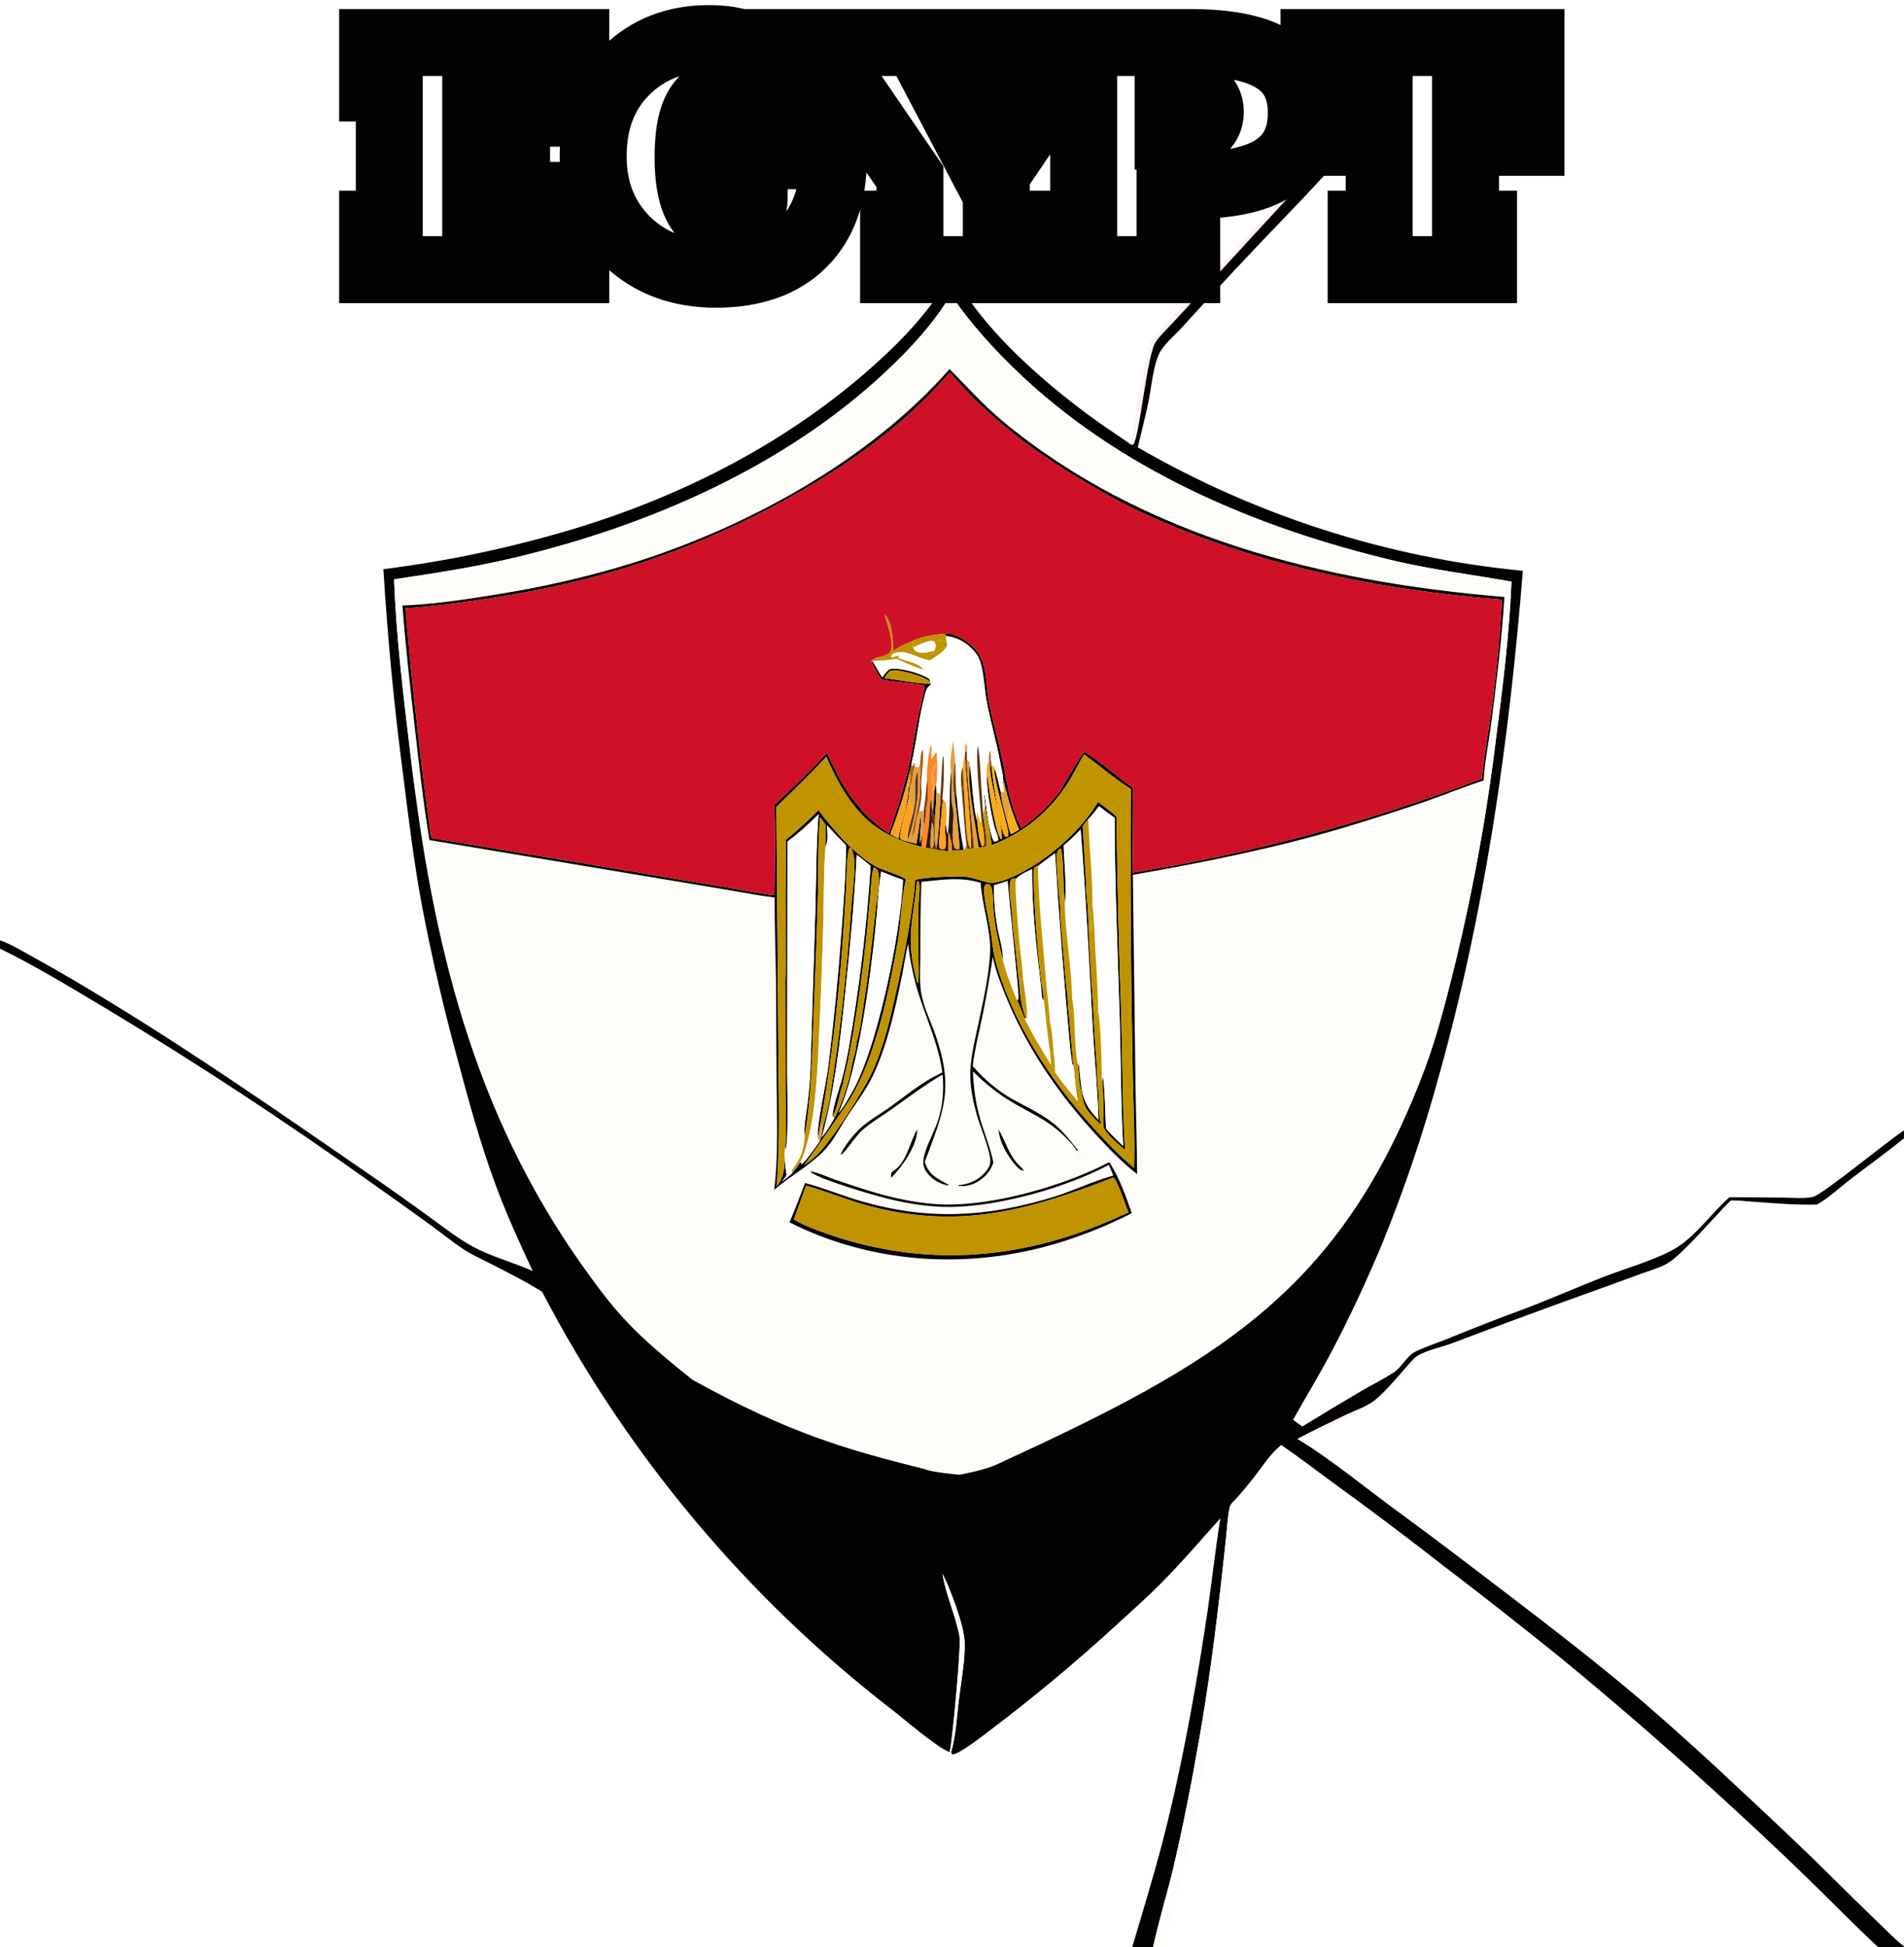 <svg xmlns="http://www.w3.org/2000/svg" width="1024" height="1047" viewBox="0 0 1024 1047" fill="none"><path d="M733.704 23H735.428C731.019 33.859 727.126 44.921 723.762 56.149C722.227 61.151 718.925 75.666 716.719 79.533C712.632 86.699 701.652 96.704 695.75 103.006L646.197 156.911L629.857 174.513C627.11 177.475 623.792 180.537 621.551 183.899C616.713 191.16 613.063 234.721 609.372 239.269L608.221 239.017C608.544 232.607 616.821 187.756 619.065 183.586C622.224 177.718 634.277 166.77 639.412 161.363C657.835 141.966 675.484 121.85 693.558 102.14C700.521 94.547 709.443 87.694 714.938 78.924C718.078 73.912 722.153 55.851 724.296 49.095C727.096 40.271 730.375 31.635 733.704 23Z" fill="#FDF3F1"/><path d="M735.428 23H741.383C736.726 36.155 732.322 49.398 728.173 62.722C726.23 68.834 724.214 79.108 720.994 84.164C718.899 87.454 715.706 90.505 713.091 93.399C706.122 100.99 699.057 108.492 691.899 115.905C672.833 135.645 654.093 155.697 635.687 176.053C631.854 180.378 625.594 185.294 623.241 190.526C620.072 197.57 619.174 208.697 617.555 216.524C615.891 224.57 613.782 232.539 611.912 240.541C675.387 277.247 746.009 299.886 818.994 306.926C811.675 398.67 798.757 489.726 773.878 578.483C765.476 609.322 755.218 639.625 743.16 669.227C734.78 689.23 725.356 709.492 715.164 728.635C708.91 740.382 701.943 751.812 695.424 763.421C697.076 764.668 698.697 765.967 700.482 767.02C711.034 760.507 721.66 754.116 732.359 747.847C738.002 744.574 743.976 741.608 749.459 738.091C754.027 735.16 756.614 728.992 761.417 726.703C766.761 724.155 772.495 722.304 777.99 720.104C791.885 714.385 805.888 708.932 819.99 703.747C834.598 698.214 848.876 691.833 863.454 686.226C874.468 681.989 893.464 676.47 902.757 670.199C913.195 663.155 920.731 652.039 930.118 643.783C939.788 643.777 949.458 643.845 959.127 643.986C964.135 644.025 970.013 644.595 974.934 643.627C979.967 642.637 1015.38 613.325 1024 607.862V612.095C1014.56 619.732 1004.72 626.772 995.104 634.175C989.436 638.538 983.412 644.27 977.19 647.699C964.959 648.039 952.634 646.889 940.444 646.006C937.288 645.769 934.152 645.569 930.986 645.512C928.094 648.214 925.454 651.056 922.83 654.017C916.45 660.602 904.1 674.964 896.949 679.307C893.043 681.679 887.952 683.068 883.658 684.634L861.277 692.764C834.29 702.412 807.396 712.321 780.6 722.488C774.989 724.617 765.335 726.469 760.849 730.167C754.555 736.814 745.927 747.962 739.028 753.262C734.808 756.504 728.854 758.425 724.023 760.731C715.49 764.806 706.929 768.974 698.535 773.329L697.741 773.754C715.792 784.591 735.384 800.868 752.666 813.455C771.713 827.327 790.318 841.608 809.048 855.891C834.481 875.286 859.79 894.797 884.146 915.56C901.66 930.721 918.839 946.263 935.672 962.177C952.208 977.573 968.81 993.085 984.842 1009C993.199 1017.37 1001.65 1025.65 1010.21 1033.82C1014.68 1038.12 1019.11 1042.8 1024 1046.62V1047H1010.09C996.993 1034.92 984.608 1022.03 971.806 1009.63C954.698 993.059 937.048 976.658 919.423 960.631C893.322 936.932 866.643 913.878 839.411 891.49C819.005 875.003 798.372 858.8 777.516 842.886C757.364 827.134 736.923 811.754 716.205 796.754C707.179 790.136 698.284 783.297 689.049 776.971C683.199 781.819 679.475 787.72 674.905 793.698C671.405 798.27 667.703 802.683 663.81 806.926C662.587 808.182 661.554 809.234 661.214 811.018C660.257 816.04 659.964 821.349 659.425 826.443C658.478 835.535 657.483 844.622 656.438 853.704C653.311 880.929 649.673 908.315 644.934 935.308C640.825 958.711 636.296 982.327 630.773 1005.43C627.46 1019.3 623.123 1033.08 620.175 1047H608.94C614.503 1028.13 620.331 1009.3 625.276 990.252C631.172 967.539 636.072 944.224 640.345 921.145C643.736 902.786 646.793 884.367 649.514 865.897C651.859 849.405 653.708 832.85 656.33 816.396C645.667 828.321 635.299 840.41 624.011 851.767C616.813 859.01 609.13 865.812 601.597 872.702C579.342 893.169 556.11 912.548 531.982 930.769C528.619 933.32 515.266 943.786 512.122 943.355L511.525 942.22C514.018 933.721 514.536 923.751 515.573 914.94C516.713 905.26 519.12 892.697 518.807 883.181C518.501 873.882 511.212 854.851 506.893 846.207C508.662 857.855 514.117 868.818 516.101 880.377C516.916 885.122 512.221 936.324 510.78 942.085C510.634 942.046 510.484 942.019 510.341 941.968C504.05 939.732 485.778 923.99 479.117 918.868C401.156 858.534 337.175 782.043 291.568 694.646C282.343 688.787 272.34 683.893 262.637 678.887C258.238 676.618 253.511 674.556 249.385 671.827C243.256 667.773 237.451 663.054 231.52 658.709C221.345 651.321 211.114 644.01 200.827 636.779C153.596 603.019 105.043 571.149 55.281 541.244C37.23 530.543 18.887 519.276 0 510.113V505.595C6.366 507.881 12.922 511.932 18.844 515.217C31.317 522.123 43.635 529.307 55.787 536.762C104.283 566.121 150.89 598.631 197.575 630.757C208.988 638.623 220.3 646.634 231.509 654.788C238.781 660.025 245.993 665.758 253.855 670.075C264.171 675.741 275.771 678.707 286.509 683.45C279.293 668.137 272.338 652.755 266.451 636.868C258.394 615.122 252.178 592.437 246.212 570.041C238.716 542.67 232.292 515.017 226.956 487.144C222.68 464.285 219.898 441.246 217.004 418.187C212.075 380.951 208.47 343.551 206.196 306.058C240.742 301.714 274.866 294.5 308.215 284.491C367.639 266.576 424.225 237.575 470.54 195.964C486.569 181.562 501.783 165.349 512.03 146.287C527.591 175.927 558.708 203.327 585.321 223.105C592.786 228.652 600.603 233.688 608.221 239.017L609.372 239.269C613.063 234.721 616.713 191.16 621.551 183.899C623.792 180.537 627.11 177.475 629.857 174.513L646.197 156.911L695.75 103.006C701.652 96.704 712.632 86.699 716.719 79.533C718.925 75.666 722.227 61.151 723.762 56.149C727.126 44.921 731.019 33.859 735.428 23ZM511.287 158.764C501.56 174.559 489.909 187.16 476.466 199.799C421.928 251.076 348.515 282.841 276.442 299.943C255.041 305.02 233.684 308.3 211.955 311.494C213.074 343.335 217.16 375.148 220.872 406.773C232.582 506.523 269.82 609.627 329 692.764C347.024 718.084 374.79 732.1 397.5 753.262C443.5 767.02 452.91 756.805 495.5 776.971C499.166 778.673 510.37 706.545 515.573 776.971C510.37 706.545 523.526 777.062 524 776.971C640.699 723.287 720.691 695.997 765.872 575.75C772.119 559.176 776.565 542.225 780.903 525.076C791.448 482.872 799.367 440.056 804.616 396.873C808.267 368.991 811.733 340.889 812.888 312.782C791.899 308.953 770.702 306.472 749.895 301.543C674.989 283.798 600.704 252.182 544.963 197.731C532.963 186.009 522.17 174.015 512.587 160.219C512.129 159.56 511.926 159.27 511.287 158.764Z" fill="#030101"/><path d="M211.955 311.494C233.684 308.3 255.041 305.02 276.442 299.943C348.515 282.841 421.928 251.076 476.466 199.799C489.909 187.16 501.56 174.559 511.287 158.764C511.926 159.27 512.129 159.56 512.587 160.219C522.17 174.015 532.963 186.009 544.963 197.731C600.704 252.182 674.989 283.798 749.895 301.543C770.702 306.472 791.899 308.953 812.888 312.782C811.733 340.889 808.267 368.991 804.616 396.873C799.367 440.056 791.448 482.872 780.903 525.076C776.565 542.225 772.119 559.176 765.872 575.75C720.691 695.997 652.699 733.816 536 787.5C529 790.72 516 793 516 793C516 793 501.052 791.702 497.386 790C455.523 779.5 425 771 372.5 742C340.5 716.5 331.524 706.32 313.5 681C254.32 597.863 232.582 506.523 220.872 406.773C217.16 375.148 213.074 343.335 211.955 311.494ZM579.73 618.471C575.723 613.643 571.911 608.422 567.016 604.437C560.081 598.792 551.778 595.148 544.048 590.772C536.37 586.426 528.865 579.909 523.146 573.225C524.249 563.987 526.63 554.773 528.503 545.658C530.634 535.286 532.347 524.914 533.936 514.451C535.253 521.279 537.83 527.909 540.405 534.354C551.738 562.717 568.777 587.655 589.384 610.084C596.299 617.61 603.46 625.01 611.524 631.325C611.494 615.428 610.926 599.586 610.685 583.7L609.277 470.416C647.351 463.762 685.623 456.131 722.691 445.053C737.745 440.559 752.707 435.765 767.569 430.672C777.705 427.1 787.704 422.951 797.928 419.665C798.506 409.231 800.744 398.703 802.082 388.326C804.972 365.921 807.67 343.567 809.104 321.013C713.009 313.045 614.871 289.251 539.169 226.387C528.782 217.762 520.206 207.959 510.671 198.515C467.245 247.742 402 283.371 339.887 302.834C316.261 310.108 292.147 315.689 267.728 319.533C252.532 322.035 237.091 324.355 221.712 325.338C219.953 325.448 218.192 325.524 216.43 325.567C218.17 348.06 220.715 370.564 223.286 392.976C225.532 412.562 227.693 432.27 230.98 451.712L346.93 471.097L391.8 478.585C400.025 479.939 408.338 481.652 416.62 482.567C416.581 497.739 417.147 512.88 417.349 528.046L417.669 581.938C417.814 600.147 418.688 621.896 416.342 639.813L416.919 639.318C425.067 632.392 434.635 627.195 442.303 619.644C447.947 614.087 451.239 607.022 455.523 600.477C459.91 593.776 464.886 587.357 468.539 580.213C476.961 563.741 481.682 541.422 485.368 523.241C486.428 518.013 487.108 512.639 488.413 507.473C489.403 516.927 491.666 527.21 494.628 536.255C498.989 549.57 504.964 562.7 506.805 576.697C496.042 581.553 487.522 589.011 477.979 595.757C472.886 599.358 467.083 602.626 462.508 606.845C459.38 609.729 453.616 616.755 452.241 620.624C452.143 620.902 452.091 621.194 452.016 621.479L452.248 620.866C452.478 620.751 452.74 620.684 452.938 620.521C455.505 618.415 459.756 611.347 463.611 607.849C468.348 603.552 474.092 600.361 479.29 596.657C488.491 590.1 497.108 583.501 506.937 577.801C507.71 586.466 507.071 594.875 504.262 603.146C502.126 609.435 496.383 619.098 496.563 625.451C496.65 628.559 498.641 631.134 500.892 633.098C503.572 635.436 506.293 636.689 509.736 637.457L510.261 637.15C504.105 633.623 499.662 632.175 497.386 624.703C507.545 597.418 513.205 585.656 503.087 556.409C500.557 549.096 496.63 541.375 495.398 533.758C494.416 527.68 494.953 520.885 494.953 514.704C494.95 501.172 494.997 487.691 495.534 474.169C506.875 473.118 516.232 471.355 527.428 474.701L527.468 475.341C528.296 487.079 532.954 500.484 532.506 511.644C531.947 525.57 528.28 540.286 525.423 553.921C523.758 561.872 521.851 569.748 521.844 577.924C521.839 584.816 523.299 592.052 525.102 598.679C526.816 604.974 532.832 619.143 532.598 624.66C532.505 626.847 531.254 628.818 529.83 630.4C525.99 634.666 521.3 636.743 515.694 637.308L515.253 637.706C520.298 638.195 524.65 636.759 528.548 633.476C531.369 631.101 532.987 628.551 534.245 625.134C532.714 617.538 529.743 610.188 527.478 602.78C524.791 593.991 523.606 585.263 523.253 576.102C528.434 581.257 534.433 586.294 540.544 590.293C552.743 598.276 564.082 601.705 574.512 613.081C576.108 614.822 578.172 616.863 579.119 619.035C579.268 619.686 579.451 620.037 579.882 620.553C580.578 621.388 580.813 621.971 581.918 622.085C581.706 620.474 580.742 619.715 579.73 618.471ZM493.255 607.391C489.283 614.055 487.73 624.627 481.132 629.179C480.589 629.553 480.054 629.933 479.506 630.301C479.019 631.424 479.172 632.098 479.369 633.282C485.118 627.487 492.821 616.609 493.287 608.182C493.301 607.919 493.265 607.655 493.255 607.391ZM537.101 607.431C537.352 614.295 542.784 623.439 547.714 628.134C548.66 629.034 549.37 629.359 550.682 629.441C550.535 629.249 550.39 629.055 550.241 628.864C549.611 628.063 548.886 627.393 548.161 626.681C542.557 621.179 540.971 613.92 537.101 607.431ZM596.255 625.052C572.376 637.621 534.405 648.435 507.313 647.669C494.19 647.298 480.134 644.266 467.58 640.389C461.237 638.414 454.928 636.336 448.654 634.154C444.56 632.715 440.002 630.465 435.769 629.832C437.949 633.449 470.435 642.819 476.8 644.399C487.945 647.165 499.459 649.042 510.962 648.987C536.795 648.863 573.455 638.659 596.362 626.361L598.747 632.088C587.504 635.291 576.864 640.485 565.648 643.911C530.179 654.541 499.477 656.276 463.51 646.004C453.242 643.071 443.24 638.812 432.961 636.116C430.248 643.183 427.64 650.347 424.621 657.29C470.942 680.607 524.96 683.019 573.97 666.807C585.898 662.889 597.506 658.055 608.689 652.349C605.492 643.289 602.062 633.393 596.877 625.29L596.255 625.052Z" fill="#FEFDFA"/><path d="M523.146 573.226C528.865 579.91 536.37 586.427 544.048 590.773C551.778 595.149 560.081 598.793 567.016 604.438C571.911 608.423 575.723 613.644 579.73 618.472L579.119 619.036C578.172 616.864 576.108 614.823 574.512 613.082C564.082 601.706 552.743 598.277 540.544 590.294C534.433 586.295 528.434 581.258 523.253 576.103C523.606 585.264 524.791 593.992 527.478 602.781C529.743 610.189 532.714 617.539 534.245 625.135C532.987 628.552 531.369 631.102 528.548 633.477C524.65 636.76 520.298 638.196 515.253 637.707L515.694 637.309C521.3 636.744 525.99 634.667 529.83 630.401C531.254 628.819 532.505 626.848 532.598 624.661C532.832 619.144 526.816 604.975 525.102 598.68C523.299 592.053 521.839 584.817 521.844 577.925C521.851 569.749 523.758 561.873 525.423 553.922C528.28 540.287 531.947 525.571 532.506 511.645C532.954 500.485 528.296 487.08 527.468 475.342L527.428 474.702C516.232 471.356 506.875 473.119 495.534 474.17C494.997 487.692 494.95 501.173 494.953 514.705C494.953 520.886 494.416 527.681 495.398 533.759C496.63 541.376 500.557 549.097 503.087 556.41C513.205 585.657 507.545 597.419 497.386 624.704C499.662 632.176 504.105 633.624 510.261 637.151L509.736 637.458C506.293 636.69 503.572 635.437 500.892 633.099C498.641 631.135 496.65 628.56 496.563 625.452C496.383 619.099 502.126 609.436 504.262 603.147C507.071 594.876 507.71 586.467 506.937 577.802C497.108 583.502 488.491 590.101 479.29 596.658C474.092 600.362 468.348 603.553 463.611 607.85C459.756 611.348 455.505 618.416 452.938 620.522C452.74 620.685 452.478 620.752 452.248 620.867L452.016 621.48C452.091 621.195 452.143 620.903 452.241 620.625C453.616 616.756 459.38 609.73 462.508 606.846C467.083 602.627 472.886 599.359 477.979 595.758C487.522 589.012 496.042 581.554 506.805 576.698C504.964 562.701 498.989 549.571 494.628 536.256C491.666 527.211 489.403 516.928 488.413 507.474C487.108 512.64 486.428 518.014 485.368 523.242C481.682 541.423 476.961 563.742 468.539 580.214C464.886 587.358 459.91 593.777 455.523 600.478C451.239 607.023 447.947 614.088 442.303 619.645C434.635 627.196 425.067 632.393 416.919 639.319L416.342 639.814C418.688 621.897 417.814 600.148 417.669 581.939L417.349 528.047C417.147 512.881 416.581 497.74 416.62 482.568C408.338 481.653 400.025 479.94 391.8 478.586L346.93 471.098L230.98 451.713C227.693 432.271 225.532 412.563 223.286 392.977C220.715 370.565 218.17 348.061 216.43 325.568C218.192 325.525 219.953 325.449 221.712 325.339C237.091 324.356 252.532 322.036 267.728 319.534C292.147 315.69 316.261 310.109 339.887 302.835C402 283.372 467.245 247.743 510.671 198.516C520.206 207.96 528.782 217.763 539.169 226.388C614.871 289.252 713.009 313.046 809.104 321.014C807.67 343.568 804.972 365.922 802.082 388.327C800.744 398.704 798.506 409.232 797.928 419.666C787.704 422.952 777.705 427.101 767.569 430.673C752.707 435.766 737.745 440.56 722.691 445.054C685.623 456.132 647.351 463.763 609.277 470.417L610.685 583.701C610.926 599.587 611.494 615.429 611.524 631.326C603.46 625.011 596.299 617.611 589.384 610.085C568.777 587.656 551.738 562.718 540.405 534.355C537.83 527.91 535.253 521.28 533.936 514.452C532.347 524.915 530.634 535.287 528.503 545.659C526.63 554.774 524.249 563.988 523.146 573.226ZM507.649 340.767C511.757 340.042 516.559 342.592 519.834 344.888C525.862 349.114 528.756 354.347 529.905 361.531C530.665 366.286 530.76 371.128 531.607 375.873C533.224 384.927 535.865 393.841 537.878 402.818C541.057 416.989 542.631 432.201 549.279 445.325C556.998 439.932 564.092 433.324 569.717 425.751C572.255 422.334 581.308 405.29 583.271 404.475C589.989 407.66 601.549 418.574 609.362 423.47C609.463 438.734 609.175 453.98 609.107 469.241C673.251 458.898 736.156 441.962 796.822 418.702C798.421 404.409 801.032 390.24 802.908 375.98C805.116 358.189 806.75 340.331 807.806 322.435C740.013 317.149 670.048 302.908 608.616 272.964C598.416 267.993 588.509 262.187 578.783 256.348C554.054 241.502 530.349 223.222 511.608 201.184C511.348 200.877 511.09 200.569 510.835 200.258C488.781 226.112 461.597 246.158 432.359 263.18C379.264 294.091 325.742 312.115 265.04 321.508C251.305 323.634 237.461 325.588 223.601 326.687C221.758 326.833 219.914 326.957 218.068 327.058C221.567 368.354 226.185 409.546 231.918 450.591L339.163 468.438C355.252 471.249 371.359 473.957 387.483 476.56C397.119 478.182 406.849 480.27 416.559 481.331C416.628 465.364 417.289 448.834 416.344 432.913C426.199 423.768 435.567 414.67 444.797 404.872C453.176 423.414 460.977 436.248 477.923 448.09C482.687 434.944 486.794 421.702 489.669 408.001C491.052 401.407 491.859 394.719 493.163 388.116C494.442 381.638 496.324 375.209 497.366 368.697C489.612 367.019 481.725 366.835 473.953 365.494C472.159 362.321 470.32 359.166 468.584 355.961L469.304 355.5C471 358.419 472.638 361.406 474.492 364.227C475.776 362.576 477.388 359.757 479.636 359.548C484.659 359.079 495.448 362.083 499.563 364.942C499.98 365.615 500.269 365.933 500.311 366.74C497.06 363.493 485.241 360.477 480.53 360.434C479.298 360.423 478.722 360.733 477.91 361.594C477.039 362.518 476.338 363.53 475.625 364.577C482.202 365.43 494.478 367.882 500.507 367.621L500.574 368.32C498.693 369.378 498.115 370.985 497.565 373.018C494.176 385.554 493.007 398.468 490.142 411.081C489.809 412.474 489.323 413.981 489.215 415.401C486.522 426.815 483.019 437.636 478.842 448.586L483.196 450.967C484.69 442.284 488.444 432.759 488.543 424.023L489.526 422.938C489.226 425.02 488.464 427.73 488.6 429.778C487.711 433.614 483.722 447.68 484.069 450.817C485.162 451.804 486.257 451.997 487.641 452.331L492.81 453.762C493.841 448.538 494.359 443.214 495.276 437.967C495.778 443.096 494.395 448.151 494.758 453.261C496.719 448.581 496.877 441.461 497.05 436.38C497.289 435.794 497.722 435.172 498.042 434.622C497.806 441.497 495.515 448.668 495.811 455.364C475.87 450.442 463.757 441.89 453.048 424.047C449.772 418.59 446.957 412.809 444.415 406.977C435.688 416.318 426.682 425.02 417.557 433.952L418.607 563.551C418.694 588.329 419.696 613.254 417.68 637.983C421.41 633.066 421.717 629.346 422.183 623.36C422.323 625.53 422.358 627.737 422.773 629.873C422.932 630.69 422.957 631.03 422.757 631.814L423.427 630.64C423.055 632.718 421.691 633.645 420.483 635.321C422.461 633.82 424.708 632.389 426.261 630.437C428.001 628.709 429.255 626.727 430.589 624.689L430.919 625.794L431.542 625.77C435.081 622.061 437.946 617.773 440.873 613.579C441.931 611.363 442.086 607.835 442.69 605.317C444.13 600.865 445.135 596.313 446.072 591.735C451.553 557.517 455.45 523.063 457.751 488.484C458.183 482.304 459.853 469.151 459.55 463.696C459.399 460.978 458.847 458.447 457.838 455.92L456.88 455.842C455.101 461.025 455.444 471.827 455.099 477.754C454.463 488.818 453.724 499.876 452.883 510.927C450.972 536.126 448.108 561.244 444.296 586.227C443.308 592.377 442.277 598.519 441.202 604.655C440.779 607.19 440.388 609.73 439.807 612.234C439.144 604.526 444.433 582.27 445.537 572.772C448.569 548.034 450.967 523.222 452.729 498.361C453.81 483.805 454.973 469.056 454.971 454.463C451.474 451.005 448.073 447.45 444.773 443.803C444.907 447.044 445.675 452.159 444.035 455.016L444.091 443.534C443.084 442.173 442.099 440.79 441.005 439.497C439.849 452.357 440.232 465.591 439.937 478.511C439.353 500.907 438.571 523.298 437.591 545.681C436.784 567.686 436.469 589.462 432.773 611.256C432.166 605.813 433.551 599.456 434.224 594.013C435.025 587.535 435.685 581.114 435.897 574.588L438.536 488.531C439.002 471.67 438.905 454.602 440.234 437.794C434.969 443.18 429.489 448.038 423.499 452.601L423.345 569.581C423.19 585.894 424.325 602.426 422.761 618.664C422.542 617.903 422.402 617.217 422.328 616.428C423.176 606.347 422.482 595.767 422.459 585.615L422.367 527.394C422.734 521.834 422.463 516.071 422.48 510.49C422.559 500.417 422.551 490.345 422.457 480.273C422.705 470.71 422.552 461.093 422.604 451.523C428.868 446.63 434.577 441.152 440.267 435.616C447.481 445.58 460.8 460.833 471.929 466.345C475.08 467.906 485.256 470.949 487.232 472.848C487.193 473.002 487.151 473.157 487.114 473.312C484.846 482.76 484.627 495.653 482.89 505.896C478.576 531.335 471.735 564.155 459.592 586.742C456.14 593.164 451.891 598.875 447.737 604.837C442.682 612.09 437.836 619.352 432.529 626.44C436.053 624.226 438.716 621.91 441.476 618.798C449.56 609.68 465.107 585.689 469.965 574.478C474.554 563.889 477.72 551.969 480.291 540.73C484.11 524.038 487.716 507.33 490.143 490.373C490.944 484.77 492.002 478.983 492.104 473.314C494.175 471.731 515.836 470.951 519.314 471.416C523.08 471.921 527.164 473.329 530.821 474.399C536.352 476.018 546.877 470.588 551.667 467.904C566.628 459.521 581.602 445.952 590.58 431.214C593.885 433.772 597.412 436.238 600.465 439.09C600.922 475.349 601.796 511.602 603.086 547.841C603.758 571.359 603.603 594.974 605.095 618.461C601.676 615.26 594.725 610.023 593.369 605.606C593.895 597.219 593.089 588.564 592.983 580.143L593.216 578.81C594.379 587.965 594.293 597.583 594.821 606.827C597.653 610.169 600.946 613.176 604.066 616.249C602.729 593.082 602.879 569.834 602.164 546.651C601.067 511.059 599.55 475.324 599.457 439.716C596.584 437.795 593.834 435.623 591.052 433.569C589.198 435.922 587.405 438.348 585.3 440.485C584.318 441.695 583.235 442.9 582.336 444.168L584.023 472.871C584.292 477.417 584.2 482.346 584.976 486.811C585.576 505.113 586.664 523.674 587.975 541.938C588.33 551.991 589.142 562.05 589.78 572.089C590.118 577.4 589.97 583.315 590.939 588.517C590.947 593.69 590.655 599.896 592.301 604.836C590.036 603.223 588.038 600.697 586.119 598.66C581.638 593.225 582.682 590.16 580.827 584.148C580.776 583.983 580.71 583.824 580.651 583.661C580.415 580.058 580.135 576.459 579.812 572.863C579.814 572.161 579.734 572.524 580.146 571.801C582.022 585.444 580.257 591.302 590.757 602.124C590.323 585.813 588.61 569.53 587.715 553.246C585.749 517.476 584.021 481.748 581.176 446.029C578.291 449.134 575.263 451.923 572.055 454.69C572.301 463.136 573.902 478.006 572.669 485.778C572.593 483.304 572.436 480.93 572.058 478.475C572.003 475.284 571.75 457.572 570.424 456.21C569.299 456.926 568.933 457.146 568.501 458.501C567.648 461.172 569.631 482.588 570.095 486.415C570.142 494.467 571.088 502.648 571.781 510.671C572.508 519.092 573.054 527.605 574.133 535.988C574.201 538.7 574.233 541.84 574.766 544.501L577.16 572.18L576.707 572.834C576.411 569.418 575.746 566.062 575.444 562.643C572.25 528.061 569.568 493.434 567.399 458.772C564.383 461.213 561.102 463.289 558.162 465.83C556.957 466.017 556.995 465.83 556.084 466.78C555.263 477.849 558.549 521.832 560.959 533.157L561.175 537.136L560.889 537.83C560.004 535.735 560.181 532.7 559.893 530.392C557.31 509.679 554.942 488.255 555.078 467.35C552.111 468.69 548.596 470.315 546.311 472.654C545.117 472.222 545.118 472.307 543.921 472.773C541.929 475.87 543.756 485.702 544.115 489.392C544.456 496.471 545.389 503.562 546.209 510.601C546.877 516.545 547.339 522.556 548.158 528.477C548.577 535.045 549.365 541.341 551.658 547.544L550.963 547.553C549.878 544.334 548.373 541.143 547.09 537.988C547.313 537.569 547.633 537.187 547.758 536.729C548.11 535.442 542.478 481.385 541.879 473.691C539.485 474.639 537.027 475.328 534.557 476.042C534.42 483.608 535.161 491.611 536.493 499.058C537.454 504.433 539.654 510.691 539.373 516.11C537.286 508.034 535.362 499.709 534.434 491.409C533.978 487.326 534.246 483.105 533.604 479.061C533.389 477.699 533.237 476.721 532.246 475.694C531.11 475.392 531.093 475.147 529.99 475.707C529.174 476.797 529.103 477.896 529.207 479.212C529.734 485.868 531.406 492.629 532.588 499.205C533.539 504.498 533.763 510.061 535.104 515.263C543.631 548.338 565.161 581.519 588.081 606.418C595.075 614.015 601.915 621.447 609.944 627.991C610.345 612.992 609.673 597.95 609.296 582.955L608.56 539.094C608.016 500.815 607.876 462.532 608.139 424.251C599.311 418.577 591.454 411.898 583.047 405.674C580.01 410.634 577.548 415.94 574.426 420.869C564.531 436.495 550.555 447.902 533.292 454.468C532.582 447.41 530.893 440.253 529.762 433.228C529.75 431.608 529.516 430.059 529.279 428.458L529.256 427.732L529.601 427.676C530.269 432.782 532.091 449.055 534.651 452.529C535.645 452.527 536.026 452.358 536.85 451.809C536.9 449.295 535.198 446.441 534.619 443.949C532.544 435.008 530.406 423.673 530.673 414.53C530.68 414.313 530.693 414.097 530.703 413.88C531.197 420.785 534.9 445.835 538.14 451.136L538.711 451.173C539.566 444.322 533.181 423.265 532.482 414.084C532.693 411.736 532.724 409.354 532.826 406.997C532.925 408.168 533.352 410.225 533.14 411.326C533.447 416.507 537.911 446.122 540.333 449.589L541.29 450.058C542.091 449.606 542.157 449.813 542.32 449.004C542.91 446.082 534.203 419.602 534.707 412.428C536.18 416.757 537.125 421.293 538.203 425.734C538.695 431.478 540.454 437.223 541.976 442.767C542.223 444.745 543.064 446.717 543.706 448.6C545.19 447.765 546.669 446.921 548.143 446.067C546.491 442.561 545.254 438.855 543.935 435.214C542.245 429.825 540.857 424.341 539.418 418.881C539.396 416.002 538.471 412.708 537.928 409.858C535.878 399.1 532.865 388.559 530.761 377.827C529.36 370.686 529.303 363.378 527.351 356.336C526.687 353.939 525.651 352.202 524.044 350.31C520.126 345.699 514.88 342.613 508.844 342.032L508.765 341.466L507.649 340.767ZM460.78 559.889C462.771 553.679 463.476 546.415 464.495 539.973C467.175 523.02 469.057 506.164 470.894 489.114C471.514 483.362 473.443 475.57 472.557 469.873C472.304 468.242 471.735 467.49 470.45 466.516L469.753 466.759C468.594 471.101 468.544 475.966 468.146 480.436L466.004 503.251C464.115 521.223 461.656 539.132 458.63 556.949C457.815 561.306 456.873 565.674 456.19 570.052C455.227 574.29 454.034 578.587 453.322 582.868C451.275 588.355 450.673 595.42 447.758 600.38C447.659 595.614 451.594 584.939 452.961 579.707C454.324 574.34 455.496 568.926 456.475 563.475C462.167 531.084 466.096 498.408 468.245 465.591C465.789 463.571 463.293 461.599 460.76 459.676C459.512 484.469 457.215 509.005 454.606 533.684C451.85 559.749 448.945 586.22 441.988 611.527C444.566 608.4 446.664 604.808 448.732 601.328C452.387 594.487 454.768 586.935 456.803 579.477C457.6 575.764 458.349 572.042 459.05 568.31C460.205 566.287 460.391 562.257 460.78 559.889ZM473.913 468.616C472.262 478.821 471.887 489.298 470.805 499.579C467.932 526.852 461.877 574.076 451.008 598.472C453.181 595.996 454.911 593.128 456.474 590.234C471.223 567.807 484.584 501.262 485.62 473.118C481.647 471.759 477.784 470.243 473.913 468.616ZM493.237 473.697C490.889 496.546 486.963 504.264 493.157 527.896L493.753 528.864C494.399 524.532 493.978 519.611 493.981 515.205C493.988 505.545 493.886 495.871 494.025 486.212C494.063 483.56 495.185 475.746 494.047 474.002L493.237 473.697Z" fill="#030101"/><path d="M507.649 340.767C501.818 341.343 496.013 342.24 490.64 344.709C487.007 346.268 483.632 347.655 480.477 350.08C480.068 344.127 480.175 334.967 475.776 330.397L475.835 330.921L476.358 330.868L476.015 331.565C477.327 335.726 480.99 346.161 478.898 350.365C477.398 353.378 468.318 353.306 468.584 355.961C470.32 359.166 472.159 362.321 473.953 365.494C481.725 366.835 489.612 367.019 497.366 368.697C496.324 375.209 494.442 381.638 493.163 388.116C491.859 394.719 491.052 401.407 489.669 408.001C486.794 421.702 482.687 434.944 477.923 448.09C460.977 436.248 453.176 423.414 444.797 404.872C435.567 414.67 426.199 423.768 416.344 432.913C417.289 448.834 416.628 465.364 416.559 481.331C406.849 480.27 397.119 478.182 387.483 476.56C371.359 473.957 355.252 471.249 339.163 468.438L231.918 450.591C226.185 409.546 221.567 368.354 218.068 327.058C219.914 326.957 221.758 326.833 223.601 326.687C237.461 325.588 251.305 323.634 265.04 321.508C325.742 312.115 379.264 294.091 432.359 263.18C461.597 246.158 488.781 226.112 510.835 200.258C511.09 200.569 511.348 200.877 511.608 201.184C530.349 223.222 554.054 241.502 578.783 256.348C588.509 262.187 598.416 267.993 608.616 272.964C670.048 302.908 740.013 317.149 807.806 322.435C806.75 340.331 805.116 358.189 802.908 375.98C801.032 390.24 798.421 404.409 796.822 418.702C736.156 441.962 673.251 458.898 609.107 469.241C609.175 453.98 609.463 438.734 609.362 423.47C601.549 418.574 589.989 407.66 583.271 404.475C581.308 405.29 572.255 422.334 569.717 425.751C564.092 433.324 556.998 439.932 549.279 445.325C542.631 432.201 541.057 416.989 537.878 402.818C535.865 393.841 533.224 384.927 531.607 375.873C530.76 371.128 530.665 366.286 529.905 361.531C528.756 354.347 525.862 349.114 519.834 344.888C516.559 342.592 511.757 340.042 507.649 340.767Z" fill="#CE1126"/><path d="M480.477 350.079C483.632 347.654 487.007 346.267 490.64 344.708C491.148 345.869 491.136 346.365 490.881 347.6L491.096 348.076C491.645 349.352 492.06 350.095 493.489 350.591C496.426 351.609 499.675 350.609 502.535 349.794C501.725 350.5 501.072 351.105 500.476 352.003C503.252 351.499 506.091 348.935 508.662 347.636L509.456 347.24C507.356 351.01 503.587 352.656 500.24 355.128C499.998 355.092 499.754 355.06 499.512 355.02C493.222 353.996 486.77 348.572 480.122 351.629C479.514 352.492 479.326 352.444 479.391 353.553C480.702 353.413 482.886 352.098 483.866 352.715L482.833 353.602C487.046 355.613 494.037 356.139 496.711 360.141C491.733 358.787 486.751 356.256 481.971 354.279C477.786 355.208 473.551 355.144 469.304 355.499L468.584 355.96C468.318 353.305 477.398 353.378 478.898 350.365C480.99 346.161 477.327 335.725 476.015 331.564L476.358 330.867L475.835 330.921L475.776 330.396C480.175 334.966 480.068 344.126 480.477 350.079Z" fill="#C09300"/><path d="M490.641 344.708C496.014 342.239 501.819 341.342 507.65 340.766L508.766 341.465L508.845 342.031C508.849 343.227 508.841 344.294 509.173 345.457C507.86 344.695 506.976 344.392 505.481 344.128L504.485 344.544C504.128 345.949 504.053 346.842 504.197 348.284C503.668 348.967 503.288 349.366 502.536 349.794C502.754 349.164 503.062 348.427 503.152 347.754C503.324 346.466 503.006 345.864 502.251 344.88C499.237 343.812 494.107 347.042 491.097 348.075L490.882 347.6C491.137 346.365 491.149 345.869 490.641 344.708Z" fill="#C09300"/><path d="M508.845 342.031C514.881 342.612 520.127 345.698 524.045 350.309C525.652 352.201 526.688 353.938 527.352 356.335C529.304 363.377 529.361 370.685 530.762 377.826C532.866 388.558 535.879 399.099 537.929 409.857C538.472 412.707 539.397 416.001 539.419 418.88C539.406 419.033 539.39 419.187 539.378 419.34C539.206 421.601 540.269 423.993 539.692 426.074L538.204 425.733C537.126 421.292 536.181 416.756 534.708 412.427L533.141 411.325C533.353 410.224 532.926 408.167 532.827 406.996C532.769 405.881 532.7 404.783 532.572 403.672C531.778 404.445 531.905 408.139 531.873 409.263C530.809 410.765 530.819 412.081 530.704 413.879C530.694 414.096 530.681 414.312 530.674 414.529C530.407 423.672 532.545 435.007 534.62 443.948C535.199 446.44 536.901 449.294 536.851 451.808C536.027 452.357 535.646 452.526 534.652 452.528C532.092 449.054 530.27 432.781 529.602 427.675L529.257 427.731L529.28 428.457C529.517 430.058 529.751 431.607 529.763 433.227C529.403 435.013 529.054 436.775 528.847 438.586C528.529 434.905 528.219 431.231 528.041 427.54C527.587 421.727 527.042 405.402 525.913 401.084C524.497 408.5 527.312 433.289 528.012 442.134L526.989 441.784C526.585 440.046 526.087 438.383 525.51 436.695C525.154 438.413 525.404 439.899 525.642 441.622C523.234 435.958 522.94 419.194 521.424 411.262C521.485 410.816 521.403 410.266 521.379 409.814L520.073 408.712C519.937 407.178 520.001 405.588 519.992 404.046C520.047 402.549 520.189 401.176 519.662 399.743C518.888 401.101 519.084 402.885 519.047 404.412L518.968 406.212C518.374 408.359 517.85 410.298 517.833 412.55C516.253 415.804 516.859 421.707 517.277 425.236C518.159 434.925 518.59 444.733 519.822 454.375C519.318 455.387 518.962 456.141 518.246 457.02C516.509 447.98 515.184 437.844 514.568 428.653C513.933 422.765 513.95 416.777 513.785 410.859C513.519 406.641 513.197 402.5 512.537 398.324C512.068 402.998 510.392 410.178 511.5 414.729L510.913 422.794C510.86 426.671 510.54 446.4 509.567 448.596C509.105 446.709 508.857 445.053 508.866 443.109C508.978 439.586 509.258 435.388 508.612 431.943C508.414 430.892 508.232 431.04 507.4 430.478L506.828 429.649C507.583 422.081 507.794 414.469 507.457 406.872L507.071 407.096C506.382 413.9 506.304 420.819 505.787 427.65L504.699 426.096L504.299 426.64L503.61 425.96L503.415 421.669C504.362 418.111 504.044 408.73 503.752 404.774L503.091 404.888C502.449 406.085 501.808 407.255 501.061 408.391C500.181 405.91 501.636 403.168 500.861 400.498C499.309 403.403 498.191 415.609 498.573 419.174C498.051 424.708 497.763 430.318 496.757 435.787C495.935 436.042 495.069 436.154 494.222 436.304C495.189 431.84 495.931 427.772 495.444 423.189C495.538 416.573 496.861 409.677 496.381 403.107C494.994 404.476 494.992 409.18 494.827 411.183L493.984 412.462C492.98 412.551 492.874 412.538 491.988 412.059C492.107 411.249 492.055 410.876 491.902 410.092L490.669 412.225L490.143 411.08C493.008 398.467 494.177 385.553 497.566 373.017C498.116 370.984 498.694 369.377 500.575 368.319L500.508 367.62L500.312 366.739C500.27 365.932 499.981 365.614 499.564 364.941C495.449 362.082 484.66 359.078 479.637 359.547C477.389 359.756 475.777 362.575 474.493 364.226C472.639 361.405 471.001 358.418 469.305 355.499C473.552 355.144 477.787 355.208 481.972 354.279C486.752 356.256 491.734 358.787 496.712 360.141C494.038 356.139 487.047 355.613 482.834 353.602L483.867 352.715C482.887 352.098 480.703 353.413 479.392 353.553C479.327 352.444 479.515 352.492 480.123 351.629C486.771 348.572 493.223 353.995 499.513 355.019C499.755 355.059 499.999 355.092 500.241 355.128C503.588 352.656 507.357 351.01 509.457 347.24L509.173 345.457C508.841 344.294 508.849 343.227 508.845 342.031Z" fill="white"/><path d="M491.096 348.075C494.106 347.042 499.236 343.812 502.25 344.88C503.005 345.864 503.323 346.466 503.151 347.754C503.061 348.427 502.753 349.164 502.535 349.794C499.675 350.609 496.426 351.609 493.489 350.591C492.06 350.095 491.645 349.351 491.096 348.075Z" fill="white"/><path d="M502.536 349.795C503.288 349.367 503.668 348.968 504.197 348.285C504.053 346.843 504.128 345.95 504.485 344.545L505.481 344.129C506.976 344.393 507.86 344.696 509.173 345.458L509.457 347.241L508.663 347.637C506.092 348.936 503.253 351.5 500.477 352.004C501.073 351.106 501.726 350.501 502.536 349.795Z" fill="#C09300"/><path d="M475.625 364.577C476.338 363.53 477.039 362.518 477.91 361.594C478.722 360.733 479.298 360.423 480.53 360.434C485.241 360.477 497.06 363.493 500.311 366.74L500.507 367.621C494.478 367.882 482.202 365.43 475.625 364.577Z" fill="#C09300"/><path d="M519.046 404.411C519.083 402.884 518.887 401.1 519.661 399.742C520.188 401.175 520.046 402.548 519.991 404.045L519.046 404.411Z" fill="#FF8724"/><path d="M513.784 410.859L513.257 410.459C513.121 414.374 511.967 424.086 513.376 427.361C513.572 429.803 513.837 432.186 514.227 434.607L512.623 435.078C510.776 430.238 512.401 420.553 511.499 414.729C510.391 410.178 512.067 402.998 512.536 398.324C513.196 402.5 513.518 406.641 513.784 410.859Z" fill="#E59F3F"/><path d="M498.572 419.174C498.19 415.609 499.308 403.403 500.86 400.498C501.635 403.168 500.18 405.91 501.06 408.391C501.807 407.255 502.448 406.085 503.09 404.888L503.752 404.774C504.044 408.73 504.361 418.111 503.414 421.669C503.084 422.935 502.683 424.214 502.47 425.504L502.149 416.197C502.088 414.331 502.613 413.146 503.291 411.446C503.392 411.193 503.482 410.935 503.577 410.68L503.127 410.547C499.004 416.323 502.726 423.321 501.003 429.654C499.712 433.291 500.165 437.757 499.791 441.604C499.327 446.38 498.632 451.113 497.903 455.854L495.812 455.363C495.516 448.667 497.806 441.496 498.042 434.621C499.381 430.586 499.179 423.47 498.572 419.174Z" fill="#FF8724"/><path d="M528.011 442.134C527.311 433.289 524.496 408.5 525.912 401.084C527.041 405.402 527.586 421.727 528.04 427.54C528.218 431.231 528.528 434.905 528.846 438.586C529.205 442.02 531.439 452.191 530.243 455.171C529.397 455.567 528.782 455.607 527.854 455.634L528.084 455.131C528.899 454.729 528.47 455.018 529.278 454.138C529.511 450.376 528.796 445.826 528.011 442.134Z" fill="#5E320D"/><path d="M494.826 411.183C494.991 409.18 494.993 404.476 496.38 403.107C496.86 409.677 495.537 416.573 495.443 423.189L494.626 418.871C494.962 416.245 494.948 413.818 494.826 411.183Z" fill="#A46216"/><path d="M532.826 406.996C532.724 409.353 532.693 411.735 532.482 414.083C532.042 412.558 532.012 410.846 531.872 409.263C531.904 408.139 531.777 404.445 532.571 403.672C532.699 404.783 532.768 405.881 532.826 406.996Z" fill="#A46216"/><path d="M519.046 404.413L519.991 404.047C520 405.589 519.936 407.179 520.072 408.713C519.924 413.175 520.5 417.562 520.804 422.002C521.582 433.364 522.919 444.614 523.879 455.953C523.135 456.309 522.839 456.417 521.989 456.489L522.013 456.121C523.205 453.645 518.88 413.129 518.967 406.213L519.046 404.413Z" fill="#5E320D"/><path d="M505.786 427.649C506.303 420.818 506.381 413.899 507.07 407.095L507.456 406.871C507.793 414.468 507.582 422.08 506.827 429.648L507.399 430.477L506.712 433.1L505.587 433.049C505.535 431.272 505.715 429.43 505.786 427.649Z" fill="#5E320D"/><path d="M529.762 433.228C530.893 440.253 532.582 447.41 533.292 454.468C550.555 447.902 564.531 436.495 574.426 420.869C577.548 415.94 580.01 410.634 583.047 405.674C591.454 411.898 599.311 418.577 608.139 424.251C607.876 462.532 608.016 500.815 608.56 539.094L609.296 582.955C609.673 597.95 610.345 612.992 609.944 627.991C601.915 621.447 595.075 614.015 588.081 606.418C565.161 581.519 543.631 548.338 535.104 515.263C533.763 510.061 533.539 504.498 532.588 499.205C531.406 492.629 529.734 485.868 529.207 479.212C529.103 477.896 529.174 476.797 529.99 475.707C531.093 475.147 531.11 475.392 532.246 475.694C533.237 476.721 533.389 477.699 533.604 479.061C534.246 483.105 533.978 487.326 534.434 491.409C535.362 499.709 537.286 508.034 539.373 516.11C541.254 523.532 543.998 530.981 547.09 537.988C548.373 541.143 549.878 544.334 550.963 547.553C555.437 556.208 560.133 564.401 565.356 572.622C565.516 572.909 565.658 573.208 565.838 573.484C566.728 574.852 567.198 574.848 567.516 576.65C571.304 582.031 575.373 587.209 579.707 592.162L579.724 593.434C579.989 593.624 580.258 593.808 580.52 594.003C582.168 595.232 584.269 598.828 586.119 598.66C588.038 600.697 590.036 603.223 592.301 604.836L593.369 605.606C594.725 610.023 601.676 615.26 605.095 618.461C603.603 594.974 603.758 571.359 603.086 547.841C601.796 511.602 600.922 475.349 600.465 439.09C597.412 436.238 593.885 433.772 590.58 431.214C581.602 445.952 566.628 459.521 551.667 467.904C546.877 470.588 536.352 476.018 530.821 474.399C527.164 473.329 523.08 471.921 519.314 471.416C515.836 470.951 494.175 471.731 492.104 473.314C490.055 473.883 489.074 473.819 487.232 472.848C485.256 470.949 475.08 467.906 471.929 466.345C460.8 460.833 447.481 445.58 440.267 435.616C434.577 441.152 428.868 446.63 422.604 451.523C422.552 461.093 422.705 470.71 422.457 480.273C422.551 490.345 422.559 500.417 422.48 510.49C422.463 516.071 422.734 521.834 422.367 527.394L422.459 585.615C422.482 595.767 423.176 606.347 422.328 616.428C422.1 618.781 421.865 620.997 422.183 623.36C421.717 629.346 421.41 633.066 417.68 637.983C419.696 613.254 418.694 588.329 418.607 563.551L417.557 433.952C426.682 425.02 435.688 416.318 444.415 406.977C446.957 412.809 449.772 418.59 453.048 424.047C463.757 441.89 475.87 450.442 495.811 455.364L497.902 455.855L499.831 456.156C501.191 456.363 502.546 456.601 503.895 456.872C506.076 457.075 508.1 457.342 510.213 457.929L511.718 457.401L516.039 457.125L518.245 457.021C518.961 456.142 519.317 455.388 519.821 454.376L520.125 456.193C521.006 456.552 521.108 456.574 521.989 456.489C522.839 456.417 523.135 456.309 523.879 455.953L526.364 455.638L527.854 455.635C528.782 455.608 529.397 455.568 530.243 455.172C531.439 452.192 529.205 442.021 528.846 438.587C529.053 436.776 529.402 435.014 529.762 433.228Z" fill="#C09300"/><path d="M517.832 412.551C517.849 410.299 518.373 408.36 518.967 406.213C518.88 413.129 523.205 453.645 522.013 456.121C521.911 456.039 521.796 455.969 521.705 455.875C519.353 453.437 518.893 430.669 518.521 425.58C518.246 421.24 518.016 416.897 517.832 412.551Z" fill="#FEAC15"/><path d="M501.002 429.654C502.725 423.321 499.003 416.323 503.126 410.547L503.577 410.68C503.482 410.935 503.392 411.193 503.291 411.446C502.613 413.146 502.087 414.331 502.148 416.197L502.47 425.504C502.507 429.183 502.005 432.7 501.785 436.352L500.995 433.773L501.002 429.654Z" fill="#E59F3F"/><path d="M520.073 408.713L521.379 409.815C521.403 410.267 521.485 410.817 521.424 411.263C520.398 424.162 524.653 442.616 526.365 455.638L523.88 455.953C522.92 444.614 521.583 433.364 520.805 422.002C520.501 417.562 519.925 413.175 520.073 408.713Z" fill="#E59F3F"/><path d="M489.215 415.4C489.323 413.98 489.809 412.473 490.142 411.08L490.668 412.225L491.901 410.092C492.054 410.876 492.106 411.249 491.987 412.059C490.91 415.446 491.069 419.914 489.526 422.937L488.543 424.022C489.013 421.427 490.249 417.76 489.215 415.4Z" fill="#A46216"/><path d="M530.703 413.88C530.818 412.082 530.808 410.766 531.872 409.264C532.012 410.847 532.042 412.559 532.482 414.084C533.181 423.265 539.566 444.322 538.711 451.173L538.14 451.136C534.9 445.835 531.197 420.785 530.703 413.88Z" fill="#FEAC15"/><path d="M513.376 427.361C511.967 424.086 513.121 414.374 513.257 410.459L513.784 410.859C513.949 416.777 513.932 422.765 514.567 428.653L513.736 426.728L513.376 427.361Z" fill="#774111"/><path d="M491.987 412.06C492.873 412.539 492.979 412.552 493.983 412.463L494.826 411.184C494.948 413.819 494.962 416.246 494.626 418.872C494.623 421.923 494.967 424.967 494.66 428.004C493.916 435.376 491.512 442.562 490.509 449.942C492.768 445.939 492.116 440.33 494.221 436.305C495.068 436.155 495.934 436.043 496.756 435.788L497.05 436.38C496.877 441.461 496.719 448.581 494.758 453.261C494.395 448.151 495.778 443.096 495.276 437.967C494.359 443.214 493.841 448.538 492.81 453.762L487.641 452.331L487.987 451.876C489.89 449.02 492.881 433.727 493.303 429.764C493.806 425.043 493.718 419.619 493.492 414.867C491.426 418.963 492.571 426.265 492.195 430.887C492.005 433.227 491.442 435.489 490.869 437.758C490.873 435.494 489.715 431.758 488.6 429.778C488.464 427.73 489.226 425.02 489.526 422.938C491.069 419.915 490.91 415.447 491.987 412.06Z" fill="#E59F3F"/><path d="M526.364 455.637C524.652 442.615 520.397 424.161 521.423 411.262C522.939 419.194 523.233 435.958 525.641 441.622C525.778 445.375 526.566 451.735 528.084 455.131L527.854 455.634L526.364 455.637Z" fill="#030101"/><path d="M534.708 412.426C534.204 419.6 542.911 446.08 542.321 449.002C542.158 449.811 542.092 449.604 541.291 450.056L540.334 449.587C537.912 446.12 533.448 416.505 533.141 411.324L534.708 412.426Z" fill="#FEAC15"/><path d="M517.276 425.237C516.858 421.708 516.252 415.805 517.832 412.551C518.016 416.897 518.246 421.24 518.521 425.58L517.779 422.903L517.276 425.237Z" fill="#774111"/><path d="M490.868 437.756C491.441 435.487 492.004 433.225 492.194 430.885C492.57 426.263 491.425 418.961 493.491 414.865C493.717 419.617 493.805 425.041 493.302 429.762C492.88 433.725 489.889 449.018 487.986 451.874C487.974 447.142 489.575 442.278 490.868 437.756Z" fill="#5E320D"/><path d="M511.499 414.729C512.401 420.553 510.776 430.238 512.623 435.078C512.646 435.288 512.671 435.497 512.692 435.707C513.316 442.089 511.045 450.247 513.552 456.178C514.706 456.703 514.902 456.539 516.113 456.402L516.039 457.124L511.718 457.4C512.311 454.026 511.205 450.739 510.239 447.539C510.057 451.035 509.88 454.437 510.213 457.928C508.1 457.341 506.076 457.074 503.895 456.871L503.636 455.795C504.895 448.386 505.056 440.544 505.587 433.049L506.712 433.101C506.52 437.185 504.787 452.839 505.16 455.296C505.22 455.689 505.556 455.984 505.754 456.329C506.961 456.774 506.933 456.806 508.126 456.34C510.046 452.593 506.965 446.344 508.865 443.109C508.856 445.053 509.104 446.709 509.566 448.596C510.539 446.4 510.859 426.671 510.912 422.794L511.499 414.729Z" fill="#2C190B"/><path d="M489.215 415.4C490.249 417.76 489.013 421.427 488.543 424.022C488.444 432.758 484.69 442.283 483.196 450.966L478.842 448.585C483.019 437.635 486.522 426.814 489.215 415.4Z" fill="#FEA220"/><path d="M498.572 419.174C499.179 423.47 499.381 430.586 498.042 434.621C497.722 435.171 497.289 435.793 497.05 436.379L496.756 435.787C497.762 430.318 498.05 424.708 498.572 419.174Z" fill="#774111"/><path d="M494.626 418.871L495.443 423.189C495.93 427.772 495.188 431.84 494.221 436.304C492.116 440.329 492.768 445.938 490.509 449.941C491.512 442.561 493.916 435.375 494.66 428.003C494.967 424.966 494.623 421.922 494.626 418.871Z" fill="#774111"/><path d="M539.418 418.881C540.857 424.341 542.245 429.825 543.935 435.214L542.739 435.916C542.365 438.186 542.188 440.477 541.976 442.767C540.454 437.223 538.695 431.478 538.203 425.734L539.691 426.075C540.268 423.994 539.205 421.602 539.377 419.341C539.389 419.188 539.405 419.034 539.418 418.881Z" fill="#E59F3F"/><path d="M502.47 425.505C502.683 424.215 503.084 422.936 503.414 421.67L503.609 425.961C503.563 430.16 503.292 434.284 502.898 438.464L502.177 438.571L501.785 436.353C502.005 432.701 502.507 429.184 502.47 425.505Z" fill="#030101"/><path d="M517.275 425.236L517.778 422.902L518.52 425.579C518.892 430.668 519.352 453.436 521.704 455.874C521.795 455.968 521.91 456.038 522.012 456.12L521.988 456.488C521.107 456.573 521.005 456.551 520.124 456.192L519.82 454.375C518.588 444.733 518.157 434.925 517.275 425.236Z" fill="#5E320D"/><path d="M503.609 425.961L504.298 426.641L504.698 426.097L505.786 427.651C505.715 429.432 505.535 431.274 505.587 433.051C505.056 440.546 504.895 448.387 503.636 455.796C501.913 453.11 502.941 442.157 502.898 438.464C503.292 434.284 503.563 430.16 503.609 425.961Z" fill="#E59F3F"/><path d="M513.376 427.362L513.736 426.729L514.567 428.654C515.183 437.845 516.508 447.981 518.245 457.021L516.039 457.125L516.113 456.403C515.735 449.162 514.849 441.842 514.227 434.608C513.837 432.187 513.572 429.804 513.376 427.362Z" fill="#030101"/><path d="M488.6 429.777C489.715 431.757 490.873 435.493 490.869 437.757C489.576 442.279 487.975 447.143 487.987 451.875L487.641 452.33C486.257 451.996 485.162 451.803 484.069 450.816C483.722 447.679 487.711 433.613 488.6 429.777Z" fill="#FEA220"/><path d="M497.902 455.854C498.631 451.113 499.326 446.38 499.79 441.604C500.164 437.757 499.711 433.291 501.002 429.654L500.995 433.773C500.644 436.889 501.797 439.583 501.158 442.653C500.764 446.96 500.187 451.361 500.5 455.686L499.831 456.155L497.902 455.854Z" fill="#2C190B"/><path d="M507.399 430.479C508.231 431.041 508.413 430.893 508.611 431.944C509.257 435.389 508.977 439.587 508.865 443.11C506.965 446.345 510.046 452.594 508.126 456.341C506.933 456.807 506.961 456.776 505.754 456.331C505.556 455.986 505.22 455.69 505.16 455.297C504.787 452.84 506.52 437.186 506.712 433.102L507.399 430.479Z" fill="#FEA220"/><path d="M585.3 440.484C587.405 438.347 589.198 435.921 591.052 433.568C593.834 435.622 596.584 437.794 599.457 439.715C599.55 475.323 601.067 511.058 602.164 546.65C602.879 569.833 602.729 593.081 604.066 616.248C600.946 613.175 597.653 610.168 594.821 606.826C594.293 597.582 594.379 587.964 593.216 578.809L592.983 580.142L592.505 579.962C592.67 573.45 591.927 549.159 590.605 543.668C590.495 532.851 589.705 521.968 589.102 511.168C588.643 502.949 588.456 494.591 587.502 486.416C587.604 471.206 585.85 455.711 585.3 440.484Z" fill="white"/><path d="M500.995 433.773L501.785 436.352L502.177 438.57L502.898 438.463C502.941 442.156 501.913 453.109 503.636 455.795L503.895 456.871C502.546 456.6 501.191 456.362 499.831 456.155L500.5 455.686L501.418 455.865C503.035 453.294 501.909 446.188 501.702 443.016L501.158 442.653C501.797 439.583 500.644 436.889 500.995 433.773Z" fill="#5E320D"/><path d="M512.623 435.078L514.227 434.607C514.849 441.841 515.735 449.161 516.113 456.402C514.902 456.539 514.706 456.704 513.552 456.179C511.045 450.248 513.316 442.089 512.692 435.707C512.671 435.497 512.646 435.288 512.623 435.078Z" fill="#E59F3F"/><path d="M541.977 442.766C542.189 440.476 542.366 438.185 542.74 435.915L543.936 435.213C545.255 438.854 546.492 442.56 548.144 446.066C546.67 446.92 545.191 447.764 543.707 448.599C543.065 446.716 542.224 444.744 541.977 442.766Z" fill="#FEAC15"/><path d="M525.641 441.622C525.403 439.899 525.153 438.413 525.509 436.695C526.086 438.383 526.584 440.046 526.988 441.784L528.011 442.134C528.796 445.826 529.511 450.376 529.278 454.138C528.47 455.018 528.899 454.729 528.084 455.131C526.566 451.735 525.778 445.375 525.641 441.622Z" fill="#FEAC15"/><path d="M440.233 437.793C438.904 454.601 439.001 471.669 438.535 488.53L435.896 574.587C435.684 581.113 435.024 587.534 434.223 594.012C433.55 599.455 432.165 605.812 432.772 611.255C432.316 617.847 430.955 622.416 426.998 627.771C426.368 628.624 425.505 629.43 426.26 630.436C424.707 632.388 422.46 633.819 420.482 635.32C421.69 633.644 423.054 632.717 423.426 630.639L422.756 631.813C422.956 631.029 422.931 630.689 422.772 629.872C422.357 627.736 422.322 625.529 422.182 623.359C421.864 620.996 422.099 618.78 422.327 616.427C422.401 617.216 422.541 617.902 422.76 618.663C424.324 602.425 423.189 585.893 423.344 569.58L423.498 452.6C429.488 448.037 434.968 443.179 440.233 437.793Z" fill="white"/><path d="M444.091 443.533L444.035 455.015C442.889 468.405 443.156 482.001 442.826 495.432C442.286 514.956 441.56 534.474 440.649 553.984C439.788 573.505 438.769 607.246 430.589 624.688C429.255 626.726 428.001 628.708 426.261 630.436C425.506 629.43 426.369 628.624 426.999 627.771C430.956 622.416 432.317 617.847 432.773 611.255C436.469 589.461 436.784 567.685 437.591 545.68C438.571 523.297 439.353 500.906 439.937 478.51C440.232 465.59 439.849 452.356 441.005 439.496C442.099 440.789 443.084 442.172 444.091 443.533Z" fill="#C09300"/><path d="M582.336 444.167C583.235 442.899 584.318 441.694 585.3 440.484C585.85 455.711 587.604 471.206 587.502 486.416C587.457 486.551 587.409 486.685 587.369 486.822C585.972 491.546 588.124 497.636 586.718 502.647C586.54 498.282 587.212 490.379 584.976 486.81C584.2 482.345 584.292 477.416 584.023 472.87L582.336 444.167Z" fill="#C09300"/><path d="M501.158 442.652L501.702 443.015C501.909 446.187 503.035 453.293 501.418 455.864L500.5 455.685C500.187 451.36 500.764 446.959 501.158 442.652Z" fill="#E59F3F"/><path d="M444.035 455.016C445.675 452.159 444.907 447.044 444.773 443.803C448.073 447.45 451.474 451.005 454.971 454.463C454.973 469.056 453.81 483.805 452.729 498.361C450.967 523.222 448.569 548.034 445.537 572.772C444.433 582.27 439.144 604.526 439.807 612.234L440.873 613.579C437.946 617.773 435.081 622.061 431.542 625.77L430.919 625.794L430.589 624.689C438.769 607.247 439.788 573.506 440.649 553.985C441.56 534.475 442.286 514.957 442.826 495.433C443.156 482.002 442.889 468.406 444.035 455.016Z" fill="white"/><path d="M572.669 485.776C573.902 478.004 572.301 463.134 572.055 454.688C575.263 451.921 578.291 449.132 581.176 446.027C584.021 481.746 585.749 517.474 587.715 553.244C588.61 569.528 590.323 585.811 590.757 602.122C580.257 591.3 582.022 585.442 580.146 571.799C579.734 572.522 579.814 572.159 579.812 572.861C578.385 568.957 577.883 550.478 577.622 545.194C577.361 542.503 577.195 539.778 576.596 537.139C576.434 520.512 572.91 502.721 572.669 485.776Z" fill="white"/><path d="M510.213 457.928C509.88 454.437 510.057 451.035 510.239 447.539C511.205 450.739 512.311 454.026 511.718 457.4L510.213 457.928Z" fill="#FF8724"/><path d="M444.296 586.227C448.108 561.244 450.972 536.126 452.883 510.927C453.724 499.876 454.463 488.818 455.099 477.754C455.444 471.827 455.101 461.025 456.88 455.842L457.838 455.92C458.847 458.447 459.399 460.978 459.55 463.696C459.853 469.151 458.183 482.304 457.751 488.484C455.45 523.063 451.553 557.517 446.072 591.735C445.519 589.797 444.608 588.288 444.296 586.227Z" fill="#C09300"/><path d="M570.096 486.414C569.632 482.587 567.649 461.171 568.502 458.5C568.934 457.145 569.3 456.925 570.425 456.209C571.751 457.571 572.004 475.283 572.059 478.474C571.716 481.134 571.262 483.711 570.622 486.318L570.096 486.414Z" fill="#C09300"/><path d="M558.162 465.829C561.102 463.288 564.383 461.212 567.399 458.771C569.568 493.433 572.25 528.061 575.444 562.643C575.746 566.062 576.411 569.417 576.707 572.833L577.16 572.18C577.75 574.558 577.972 577.304 578.034 579.753C578.535 583.892 578.956 588.059 579.707 592.161C575.373 587.208 571.304 582.03 567.516 576.649C567.397 572.921 567.022 569.266 566.587 565.562C566.119 560.297 565.919 554.632 564.633 549.514C564.249 541.858 563.092 534.17 562.472 526.52C560.84 506.336 558.603 486.085 558.162 465.829Z" fill="white"/><path d="M468.245 465.591C466.096 498.408 462.167 531.084 456.475 563.475C455.496 568.926 454.324 574.34 452.961 579.707C451.594 584.939 447.659 595.614 447.758 600.38L448.732 601.328C446.664 604.808 444.566 608.4 441.988 611.527C448.945 586.22 451.85 559.749 454.606 533.684C457.215 509.005 459.512 484.469 460.76 459.676C463.293 461.599 465.789 463.571 468.245 465.591Z" fill="white"/><path d="M560.959 533.155C558.549 521.83 555.263 477.847 556.084 466.778C556.995 465.828 556.957 466.015 558.162 465.828C558.603 486.084 560.84 506.335 562.472 526.519C560.469 528.663 561.217 530.539 560.959 533.155Z" fill="#C09300"/><path d="M458.63 556.949C461.656 539.132 464.115 521.223 466.004 503.251L468.146 480.436C468.544 475.966 468.594 471.101 469.753 466.759L470.45 466.516C471.735 467.49 472.304 468.242 472.557 469.873C473.443 475.57 471.514 483.362 470.894 489.114C469.057 506.164 467.175 523.02 464.495 539.973C463.476 546.415 462.771 553.679 460.78 559.889L460.266 559.16L459.595 559.78L459.11 559.46L458.63 556.949Z" fill="#C09300"/><path d="M546.311 472.654C548.596 470.315 552.111 468.69 555.078 467.35C554.942 488.255 557.31 509.679 559.893 530.392C560.181 532.7 560.004 535.735 560.889 537.83L561.175 537.136C561.845 539.568 561.913 542.25 562.15 544.76C562.881 551.844 563.746 558.913 564.746 565.964C564.957 568.178 565.231 570.403 565.356 572.622C560.133 564.401 555.437 556.208 550.963 547.553L551.658 547.544L552.154 547.664C553.096 545.159 550.641 529.782 550.154 526.154C549.797 520.78 549.272 515.418 548.578 510.077C547.539 499.944 546.768 489.786 546.263 479.613C546.112 477.255 546.17 475.007 546.311 472.654Z" fill="white"/><path d="M451.008 598.471C461.877 574.075 467.932 526.851 470.805 499.578C471.887 489.297 472.262 478.82 473.913 468.615C477.784 470.242 481.647 471.758 485.62 473.117C484.584 501.261 471.223 567.806 456.474 590.233C454.911 593.127 453.181 595.995 451.008 598.471Z" fill="white"/><path d="M544.115 489.391C543.756 485.701 541.929 475.869 543.921 472.772C545.118 472.306 545.117 472.221 546.311 472.653C546.17 475.006 546.112 477.254 546.263 479.612C546.768 489.785 547.539 499.943 548.578 510.076L546.209 510.6C545.389 503.561 544.456 496.47 544.115 489.391Z" fill="#C09300"/><path d="M432.529 626.44C437.836 619.352 442.682 612.09 447.737 604.837C451.891 598.875 456.14 593.164 459.592 586.742C471.735 564.155 478.576 531.335 482.89 505.896C484.627 495.653 484.846 482.76 487.114 473.312C487.151 473.157 487.193 473.002 487.232 472.848C489.074 473.819 490.055 473.883 492.104 473.314C492.002 478.983 490.944 484.77 490.143 490.373C487.716 507.33 484.11 524.038 480.291 540.73C477.72 551.969 474.554 563.889 469.965 574.478C465.107 585.689 449.56 609.68 441.476 618.798C438.716 621.91 436.053 624.226 432.529 626.44Z" fill="#C09300"/><path d="M493.157 527.894C486.963 504.262 490.889 496.544 493.237 473.695L494.047 474C495.185 475.744 494.063 483.558 494.025 486.21C493.886 495.869 493.988 505.543 493.981 515.203C493.978 519.609 494.399 524.53 493.753 528.862L493.157 527.894Z" fill="#C09300"/><path d="M539.373 516.108C539.654 510.689 537.454 504.431 536.493 499.056C535.161 491.609 534.42 483.606 534.557 476.04C537.027 475.326 539.485 474.637 541.879 473.689C542.478 481.383 548.11 535.44 547.758 536.727C547.633 537.185 547.313 537.567 547.09 537.986C543.998 530.979 541.254 523.53 539.373 516.108Z" fill="white"/><path d="M572.058 478.475C572.436 480.93 572.593 483.304 572.669 485.778C572.91 502.723 576.434 520.514 576.596 537.141C577.195 539.78 577.361 542.505 577.622 545.196L576.121 543.352C575.063 544.013 575.505 543.619 574.766 544.501C574.233 541.84 574.201 538.7 574.133 535.988C573.054 527.605 572.508 519.092 571.781 510.671C571.088 502.648 570.142 494.467 570.095 486.415L570.621 486.319C571.261 483.712 571.715 481.135 572.058 478.475Z" fill="#C09300"/><path d="M584.977 486.81C587.213 490.379 586.541 498.282 586.719 502.647C588.125 497.636 585.973 491.546 587.37 486.822C587.41 486.685 587.458 486.551 587.503 486.416C588.457 494.591 588.644 502.949 589.103 511.168C589.706 521.968 590.496 532.851 590.606 543.668C590.291 544.643 590.323 545.765 590.251 546.787C589.774 543.35 589.495 539.925 589.254 536.464C589.187 538.521 589.095 540.53 588.804 542.569L587.976 541.937C586.665 523.673 585.577 505.112 584.977 486.81Z" fill="#C09300"/><path d="M546.209 510.6L548.578 510.076C549.272 515.417 549.797 520.779 550.154 526.153L549.655 526.696L549.64 526.174C549.049 526.914 548.607 527.643 548.158 528.476C547.339 522.555 546.877 516.544 546.209 510.6Z" fill="#C09300"/><path d="M550.154 526.152C550.641 529.78 553.096 545.157 552.154 547.662L551.658 547.542C549.365 541.339 548.577 535.043 548.158 528.475C548.607 527.642 549.049 526.913 549.64 526.173L549.655 526.695L550.154 526.152Z" fill="#C09300"/><path d="M560.959 533.156C561.217 530.54 560.469 528.664 562.472 526.52C563.092 534.17 564.249 541.858 564.633 549.514L564.225 549.714L563.663 549.254C563.405 547.466 563.271 546.213 562.15 544.759C561.913 542.249 561.845 539.567 561.175 537.135L560.959 533.156Z" fill="#C09300"/><path d="M587.975 541.938L588.803 542.57C589.094 540.531 589.186 538.522 589.253 536.465C589.494 539.926 589.773 543.351 590.25 546.788C590.322 545.766 590.29 544.644 590.605 543.669C591.927 549.16 592.67 573.451 592.505 579.963C590.214 582.617 591.429 585.306 590.939 588.517C589.97 583.315 590.118 577.4 589.78 572.089C589.142 562.05 588.33 551.991 587.975 541.938Z" fill="#C09300"/><path d="M574.766 544.501C575.505 543.619 575.063 544.013 576.121 543.352L577.622 545.196C577.883 550.48 578.385 568.959 579.812 572.863C580.135 576.459 580.415 580.058 580.651 583.661C579.539 582.654 578.94 581.007 578.034 579.753C577.972 577.304 577.75 574.558 577.16 572.18L574.766 544.501Z" fill="#C09300"/><path d="M562.15 544.76C563.271 546.214 563.405 547.467 563.663 549.255L564.225 549.715L564.633 549.515C565.919 554.633 566.119 560.297 566.587 565.563L564.746 565.964C563.746 558.913 562.881 551.844 562.15 544.76Z" fill="#C09300"/><path d="M458.629 556.947L459.109 559.458L459.594 559.778L460.265 559.158L460.779 559.887C460.39 562.255 460.204 566.285 459.049 568.308C458.891 568.515 458.729 568.719 458.573 568.928C458.151 569.491 457.829 569.981 457.512 570.6L456.189 570.05C456.872 565.672 457.814 561.304 458.629 556.947Z" fill="#C09300"/><path d="M564.746 565.964L566.587 565.562C567.022 569.266 567.397 572.921 567.516 576.649C567.198 574.847 566.728 574.851 565.838 573.483C565.658 573.207 565.516 572.908 565.356 572.621C565.231 570.402 564.957 568.178 564.746 565.964Z" fill="#C09300"/><path d="M456.19 570.051L457.513 570.601C457.83 569.982 458.152 569.492 458.574 568.929C458.73 568.72 458.892 568.516 459.05 568.309C458.349 572.041 457.6 575.763 456.803 579.476C454.768 586.934 452.387 594.486 448.732 601.327L447.758 600.379C450.673 595.419 451.275 588.354 453.322 582.867C454.034 578.586 455.227 574.289 456.19 570.051Z" fill="#C09300"/><path d="M590.939 588.517C591.429 585.306 590.214 582.617 592.505 579.963L592.983 580.143C593.089 588.564 593.895 597.219 593.369 605.606L592.301 604.836C590.655 599.896 590.947 593.69 590.939 588.517Z" fill="#C09300"/><path d="M578.034 579.752C578.94 581.006 579.539 582.653 580.651 583.66C580.71 583.823 580.776 583.982 580.827 584.147C582.682 590.159 581.638 593.224 586.119 598.659C584.269 598.827 582.168 595.231 580.52 594.002C580.258 593.807 579.989 593.623 579.724 593.433L579.707 592.161C578.956 588.059 578.535 583.891 578.034 579.752Z" fill="#C09300"/><path d="M441.202 604.655C442.277 598.519 443.308 592.377 444.296 586.227C444.608 588.288 445.519 589.797 446.072 591.735C445.135 596.313 444.13 600.865 442.69 605.317L441.202 604.655Z" fill="#C09300"/><path d="M439.807 612.233C440.388 609.729 440.779 607.189 441.202 604.654L442.69 605.316C442.086 607.834 441.931 611.362 440.873 613.578L439.807 612.233Z" fill="#E59F3F"/><path d="M479.37 633.282C479.173 632.098 479.02 631.424 479.507 630.301C480.055 629.933 480.59 629.553 481.133 629.179C487.731 624.627 489.284 614.055 493.256 607.391C493.266 607.655 493.302 607.919 493.288 608.182C492.822 616.609 485.119 627.487 479.37 633.282Z" fill="#030101"/><path d="M550.683 629.442C549.371 629.36 548.661 629.035 547.715 628.135C542.785 623.44 537.353 614.296 537.102 607.432C540.972 613.921 542.558 621.18 548.162 626.682C548.887 627.394 549.612 628.064 550.242 628.865C550.391 629.056 550.536 629.25 550.683 629.442Z" fill="#030101"/><path d="M579.73 618.471C580.742 619.715 581.706 620.474 581.918 622.085C580.813 621.971 580.578 621.388 579.882 620.553C579.451 620.037 579.268 619.686 579.119 619.035L579.73 618.471Z" fill="#FDF3F1"/><path d="M596.362 626.362C573.455 638.66 536.795 648.864 510.962 648.988C499.459 649.043 487.945 647.166 476.8 644.4C470.435 642.82 437.949 633.45 435.769 629.833C440.002 630.466 444.56 632.716 448.654 634.155C454.928 636.337 461.237 638.415 467.58 640.39C480.134 644.267 494.19 647.299 507.313 647.67C534.405 648.436 572.376 637.622 596.255 625.053L596.877 625.291C602.062 633.394 605.492 643.29 608.689 652.35C597.506 658.056 585.898 662.89 573.97 666.808C524.96 683.02 470.942 680.608 424.621 657.291C427.64 650.348 430.248 643.184 432.961 636.117C443.24 638.813 453.242 643.072 463.51 646.005C499.477 656.277 530.179 654.542 565.648 643.912C576.864 640.486 587.504 635.292 598.747 632.089L596.362 626.362ZM598.897 633.15C554.16 650.534 517.293 661.061 469.188 648.967C457.025 645.909 445.525 640.926 433.519 637.565L426.971 655.739C429.576 657.142 432.153 658.526 434.874 659.695C488.432 681.192 542.329 679.614 595.314 657.028C599.208 655.353 603.091 653.655 606.963 651.932C605.016 647.635 601.536 636.051 598.897 633.15Z" fill="#030101"/><path d="M433.519 637.563C445.525 640.924 457.025 645.907 469.188 648.965C517.293 661.059 554.16 650.532 598.897 633.148C601.536 636.049 605.016 647.633 606.963 651.93C603.091 653.653 599.208 655.351 595.314 657.026C542.329 679.612 488.432 681.19 434.874 659.693C432.153 658.524 429.576 657.14 426.971 655.737L433.519 637.563Z" fill="#C09300"/><path d="M930.986 645.512C934.152 645.569 937.288 645.769 940.444 646.006L942.197 646.723C939.18 647.47 934.956 646.739 931.816 646.483C929.106 649.221 926.578 652.077 924.064 654.995L922.83 654.017C925.454 651.056 928.094 648.214 930.986 645.512Z" fill="#FDF3F1"/><path d="M760.849 730.168C765.335 726.47 774.989 724.618 780.6 722.489C807.396 712.322 834.29 702.413 861.277 692.765L883.658 684.635C887.952 683.069 893.043 681.68 896.949 679.308C904.1 674.965 916.45 660.603 922.83 654.018L924.064 654.996C917.635 661.925 905.456 676.567 898.657 681.312C892.469 685.631 883.245 687.306 876.121 689.99C852.124 699.048 828.023 707.827 803.822 716.326C793.84 719.861 783.913 723.55 774.044 727.39C769.502 729.134 764.232 730.602 760.155 733.233L760.849 730.168Z" fill="#FEFDFA"/><path d="M698.535 773.33C706.929 768.975 715.49 764.807 724.023 760.732C728.854 758.426 734.808 756.505 739.028 753.263C745.927 747.963 754.555 736.815 760.849 730.168L760.155 733.233C753.712 739.774 747.809 748.218 740.619 753.825C737.016 756.635 702.589 773.361 699.102 773.384C698.912 773.385 698.724 773.348 698.535 773.33Z" fill="#FDF3F1"/><path d="M620.175 1047C623.123 1033.08 627.46 1019.3 630.773 1005.43C636.296 982.327 640.825 958.711 644.934 935.308C649.673 908.315 653.311 880.929 656.438 853.704C657.483 844.622 658.478 835.535 659.425 826.443C659.964 821.349 660.257 816.04 661.214 811.018C661.554 809.234 662.587 808.182 663.81 806.926C664.868 817.037 662.084 837.459 661.091 848.391C657.649 886.292 652.936 924.708 645.631 962.08C642.956 975.766 640.251 989.517 637.088 1003.1C633.677 1017.74 629.812 1032.27 626.79 1047H620.175Z" fill="#FEFDFA"/><path d="M510.78 942.085C512.221 936.324 516.916 885.122 516.101 880.377C514.117 868.818 508.662 857.855 506.893 846.207C511.212 854.851 518.501 873.882 518.807 883.181C519.12 892.697 516.713 905.26 515.573 914.94C514.536 923.751 514.018 933.721 511.525 942.22L510.78 942.085Z" fill="#FEFDFA"/><g filter="url(#filter0_g_123_8161)"><mask id="path-93-outside-1_123_8161" maskUnits="userSpaceOnUse" x="182" y="2" width="660" height="164" fill="black"><rect fill="white" x="182" y="2" width="660" height="164"/><path d="M200.395 145V120.536H209.371V47.32H200.395V22.856H309.691V60.872H281.531V47.32H255.835V72.136H277.835V96.072H255.835V120.536H281.531V105.048H309.691V145H200.395ZM412.642 65.624C410.412 54.36 403.724 48.728 392.578 48.728C384.599 48.728 378.85 51.603 375.33 57.352C371.81 62.984 370.05 72.077 370.05 84.632C370.05 108.685 376.972 120.712 390.818 120.712C395.276 120.712 398.855 119.421 401.554 116.84C404.252 114.259 405.602 110.739 405.602 106.28H392.226V83.752H448.194V85.512C448.194 105.107 442.62 120.36 431.474 131.272C420.444 142.067 404.956 147.464 385.01 147.464C365.532 147.464 349.634 141.539 337.314 129.688C325.111 117.72 319.01 102.525 319.01 84.104C319.01 65.096 324.876 49.784 336.61 38.168C348.343 26.552 363.186 20.744 381.138 20.744C387.474 20.744 393.106 21.448 398.034 22.856C403.079 24.264 407.948 26.611 412.642 29.896V22.856H440.802V65.624H412.642ZM544.633 120.536V145H480.569V120.536H489.369V95.016L456.633 47.144H450.825V22.856H515.241V47.144H505.737L520.169 74.6L537.417 47.144H528.441V22.856H573.321V47.144H567.337L535.833 93.608V120.536H544.633ZM628.216 47.32V73.192H630.68C644.173 73.192 650.92 68.851 650.92 60.168C650.92 51.603 644.115 47.32 630.504 47.32H628.216ZM629.272 120.536H638.248V145H573.832V120.536H582.808V47.32H573.832V22.856H640.008C660.424 22.856 675.501 25.907 685.24 32.008C694.979 37.992 699.848 47.555 699.848 60.696C699.848 74.072 694.979 83.928 685.24 90.264C675.501 96.6 660.424 99.768 640.008 99.768H629.272V120.536ZM797.873 120.536V145H732.049V120.536H741.729V47.32H731.345V76.536H706.705V22.856H823.393V76.536H798.929V47.32H788.193V120.536H797.873Z"/></mask><path d="M200.395 145V120.536H209.371V47.32H200.395V22.856H309.691V60.872H281.531V47.32H255.835V72.136H277.835V96.072H255.835V120.536H281.531V105.048H309.691V145H200.395ZM412.642 65.624C410.412 54.36 403.724 48.728 392.578 48.728C384.599 48.728 378.85 51.603 375.33 57.352C371.81 62.984 370.05 72.077 370.05 84.632C370.05 108.685 376.972 120.712 390.818 120.712C395.276 120.712 398.855 119.421 401.554 116.84C404.252 114.259 405.602 110.739 405.602 106.28H392.226V83.752H448.194V85.512C448.194 105.107 442.62 120.36 431.474 131.272C420.444 142.067 404.956 147.464 385.01 147.464C365.532 147.464 349.634 141.539 337.314 129.688C325.111 117.72 319.01 102.525 319.01 84.104C319.01 65.096 324.876 49.784 336.61 38.168C348.343 26.552 363.186 20.744 381.138 20.744C387.474 20.744 393.106 21.448 398.034 22.856C403.079 24.264 407.948 26.611 412.642 29.896V22.856H440.802V65.624H412.642ZM544.633 120.536V145H480.569V120.536H489.369V95.016L456.633 47.144H450.825V22.856H515.241V47.144H505.737L520.169 74.6L537.417 47.144H528.441V22.856H573.321V47.144H567.337L535.833 93.608V120.536H544.633ZM628.216 47.32V73.192H630.68C644.173 73.192 650.92 68.851 650.92 60.168C650.92 51.603 644.115 47.32 630.504 47.32H628.216ZM629.272 120.536H638.248V145H573.832V120.536H582.808V47.32H573.832V22.856H640.008C660.424 22.856 675.501 25.907 685.24 32.008C694.979 37.992 699.848 47.555 699.848 60.696C699.848 74.072 694.979 83.928 685.24 90.264C675.501 96.6 660.424 99.768 640.008 99.768H629.272V120.536ZM797.873 120.536V145H732.049V120.536H741.729V47.32H731.345V76.536H706.705V22.856H823.393V76.536H798.929V47.32H788.193V120.536H797.873Z" fill="white"/><path d="M200.395 145H182.395V163H200.395V145ZM200.395 120.536V102.536H182.395V120.536H200.395ZM209.371 120.536V138.536H227.371V120.536H209.371ZM209.371 47.32H227.371V29.32H209.371V47.32ZM200.395 47.32H182.395V65.32H200.395V47.32ZM200.395 22.856V4.856H182.395V22.856H200.395ZM309.691 22.856H327.691V4.856H309.691V22.856ZM309.691 60.872V78.872H327.691V60.872H309.691ZM281.531 60.872H263.531V78.872H281.531V60.872ZM281.531 47.32H299.531V29.32H281.531V47.32ZM255.835 47.32V29.32H237.835V47.32H255.835ZM255.835 72.136H237.835V90.136H255.835V72.136ZM277.835 72.136H295.835V54.136H277.835V72.136ZM277.835 96.072V114.072H295.835V96.072H277.835ZM255.835 96.072V78.072H237.835V96.072H255.835ZM255.835 120.536H237.835V138.536H255.835V120.536ZM281.531 120.536V138.536H299.531V120.536H281.531ZM281.531 105.048V87.048H263.531V105.048H281.531ZM309.691 105.048H327.691V87.048H309.691V105.048ZM309.691 145V163H327.691V145H309.691ZM200.395 145H218.395V120.536H200.395H182.395V145H200.395ZM200.395 120.536V138.536H209.371V120.536V102.536H200.395V120.536ZM209.371 120.536H227.371V47.32H209.371H191.371V120.536H209.371ZM209.371 47.32V29.32H200.395V47.32V65.32H209.371V47.32ZM200.395 47.32H218.395V22.856H200.395H182.395V47.32H200.395ZM200.395 22.856V40.856H309.691V22.856V4.856H200.395V22.856ZM309.691 22.856H291.691V60.872H309.691H327.691V22.856H309.691ZM309.691 60.872V42.872H281.531V60.872V78.872H309.691V60.872ZM281.531 60.872H299.531V47.32H281.531H263.531V60.872H281.531ZM281.531 47.32V29.32H255.835V47.32V65.32H281.531V47.32ZM255.835 47.32H237.835V72.136H255.835H273.835V47.32H255.835ZM255.835 72.136V90.136H277.835V72.136V54.136H255.835V72.136ZM277.835 72.136H259.835V96.072H277.835H295.835V72.136H277.835ZM277.835 96.072V78.072H255.835V96.072V114.072H277.835V96.072ZM255.835 96.072H237.835V120.536H255.835H273.835V96.072H255.835ZM255.835 120.536V138.536H281.531V120.536V102.536H255.835V120.536ZM281.531 120.536H299.531V105.048H281.531H263.531V120.536H281.531ZM281.531 105.048V123.048H309.691V105.048V87.048H281.531V105.048ZM309.691 105.048H291.691V145H309.691H327.691V105.048H309.691ZM309.691 145V127H200.395V145V163H309.691V145ZM412.642 65.624L394.984 69.119L397.855 83.624H412.642V65.624ZM375.33 57.352L390.594 66.892L390.638 66.822L390.681 66.751L375.33 57.352ZM401.554 116.84L389.112 103.832V103.832L401.554 116.84ZM405.602 106.28H423.602V88.28H405.602V106.28ZM392.226 106.28H374.226V124.28H392.226V106.28ZM392.226 83.752V65.752H374.226V83.752H392.226ZM448.194 83.752H466.194V65.752H448.194V83.752ZM431.474 131.272L444.064 144.136L444.066 144.135L431.474 131.272ZM337.314 129.688L324.71 142.539L324.772 142.6L324.835 142.661L337.314 129.688ZM336.61 38.168L323.946 25.376L323.946 25.376L336.61 38.168ZM398.034 22.856L393.089 40.163L393.142 40.179L393.195 40.194L398.034 22.856ZM412.642 29.896L402.319 44.642L430.642 64.468V29.896H412.642ZM412.642 22.856V4.856H394.642V22.856H412.642ZM440.802 22.856H458.802V4.856H440.802V22.856ZM440.802 65.624V83.624H458.802V65.624H440.802ZM412.642 65.624L430.299 62.129C428.641 53.749 424.884 45.361 417.548 39.184C410.15 32.953 401.2 30.728 392.578 30.728V48.728V66.728C393.868 66.728 394.505 66.893 394.681 66.948C394.808 66.989 394.625 66.944 394.359 66.72C394.1 66.502 394.082 66.382 394.215 66.634C394.37 66.928 394.7 67.68 394.984 69.119L412.642 65.624ZM392.578 48.728V30.728C379.682 30.728 367.417 35.803 359.978 47.953L375.33 57.352L390.681 66.751C390.763 66.618 390.762 66.652 390.649 66.757C390.531 66.867 390.406 66.946 390.332 66.984C390.177 67.061 390.723 66.728 392.578 66.728V48.728ZM375.33 57.352L360.066 47.812C353.772 57.882 352.05 71.239 352.05 84.632H370.05H388.05C388.05 72.916 389.847 68.086 390.594 66.892L375.33 57.352ZM370.05 84.632H352.05C352.05 97.796 353.84 110.593 359.642 120.672C366.306 132.25 377.438 138.712 390.818 138.712V120.712V102.712C390.03 102.712 390.209 102.566 390.752 102.88C391.293 103.194 391.246 103.414 390.842 102.712C389.721 100.764 388.05 95.522 388.05 84.632H370.05ZM390.818 120.712V138.712C398.955 138.712 407.314 136.239 413.996 129.848L401.554 116.84L389.112 103.832C389.339 103.615 389.61 103.402 389.915 103.214C390.219 103.026 390.504 102.896 390.739 102.812C391.213 102.641 391.316 102.712 390.818 102.712V120.712ZM401.554 116.84L413.996 129.848C420.925 123.22 423.602 114.623 423.602 106.28H405.602H387.602C387.602 106.701 387.539 106.456 387.782 105.821C388.051 105.122 388.52 104.398 389.112 103.832L401.554 116.84ZM405.602 106.28V88.28H392.226V106.28V124.28H405.602V106.28ZM392.226 106.28H410.226V83.752H392.226H374.226V106.28H392.226ZM392.226 83.752V101.752H448.194V83.752V65.752H392.226V83.752ZM448.194 83.752H430.194V85.512H448.194H466.194V83.752H448.194ZM448.194 85.512H430.194C430.194 101.578 425.733 111.703 418.882 118.409L431.474 131.272L444.066 144.135C459.508 129.017 466.194 108.635 466.194 85.512H448.194ZM431.474 131.272L418.883 118.408C412.119 125.028 401.683 129.464 385.01 129.464V147.464V165.464C408.23 165.464 428.77 159.105 444.064 144.136L431.474 131.272ZM385.01 147.464V129.464C369.484 129.464 358.285 124.885 349.792 116.715L337.314 129.688L324.835 142.661C340.982 158.192 361.581 165.464 385.01 165.464V147.464ZM337.314 129.688L349.918 116.837C341.453 108.535 337.01 98.108 337.01 84.104H319.01H301.01C301.01 106.943 308.769 126.905 324.71 142.539L337.314 129.688ZM319.01 84.104H337.01C337.01 69.112 341.478 58.678 349.274 50.96L336.61 38.168L323.946 25.376C308.275 40.891 301.01 61.08 301.01 84.104H319.01ZM336.61 38.168L349.274 50.96C357.326 42.988 367.473 38.744 381.138 38.744V20.744V2.744C358.899 2.744 339.36 10.116 323.946 25.376L336.61 38.168ZM381.138 20.744V38.744C386.179 38.744 390.096 39.308 393.089 40.163L398.034 22.856L402.979 5.549C396.116 3.588 388.769 2.744 381.138 2.744V20.744ZM398.034 22.856L393.195 40.194C396.104 41.005 399.138 42.415 402.319 44.642L412.642 29.896L422.964 15.15C416.759 10.806 410.054 7.523 402.872 5.518L398.034 22.856ZM412.642 29.896H430.642V22.856H412.642H394.642V29.896H412.642ZM412.642 22.856V40.856H440.802V22.856V4.856H412.642V22.856ZM440.802 22.856H422.802V65.624H440.802H458.802V22.856H440.802ZM440.802 65.624V47.624H412.642V65.624V83.624H440.802V65.624ZM544.633 120.536H562.633V102.536H544.633V120.536ZM544.633 145V163H562.633V145H544.633ZM480.569 145H462.569V163H480.569V145ZM480.569 120.536V102.536H462.569V120.536H480.569ZM489.369 120.536V138.536H507.369V120.536H489.369ZM489.369 95.016H507.369V89.45L504.227 84.856L489.369 95.016ZM456.633 47.144L471.491 36.984L466.13 29.144H456.633V47.144ZM450.825 47.144H432.825V65.144H450.825V47.144ZM450.825 22.856V4.856H432.825V22.856H450.825ZM515.241 22.856H533.241V4.856H515.241V22.856ZM515.241 47.144V65.144H533.241V47.144H515.241ZM505.737 47.144V29.144H475.94L489.804 55.519L505.737 47.144ZM520.169 74.6L504.236 82.975L518.781 110.647L535.411 84.175L520.169 74.6ZM537.417 47.144L552.659 56.719L569.982 29.144H537.417V47.144ZM528.441 47.144H510.441V65.144H528.441V47.144ZM528.441 22.856V4.856H510.441V22.856H528.441ZM573.321 22.856H591.321V4.856H573.321V22.856ZM573.321 47.144V65.144H591.321V47.144H573.321ZM567.337 47.144V29.144H557.794L552.439 37.042L567.337 47.144ZM535.833 93.608L520.935 83.507L517.833 88.081V93.608H535.833ZM535.833 120.536H517.833V138.536H535.833V120.536ZM544.633 120.536H526.633V145H544.633H562.633V120.536H544.633ZM544.633 145V127H480.569V145V163H544.633V145ZM480.569 145H498.569V120.536H480.569H462.569V145H480.569ZM480.569 120.536V138.536H489.369V120.536V102.536H480.569V120.536ZM489.369 120.536H507.369V95.016H489.369H471.369V120.536H489.369ZM489.369 95.016L504.227 84.856L471.491 36.984L456.633 47.144L441.775 57.304L474.511 105.176L489.369 95.016ZM456.633 47.144V29.144H450.825V47.144V65.144H456.633V47.144ZM450.825 47.144H468.825V22.856H450.825H432.825V47.144H450.825ZM450.825 22.856V40.856H515.241V22.856V4.856H450.825V22.856ZM515.241 22.856H497.241V47.144H515.241H533.241V22.856H515.241ZM515.241 47.144V29.144H505.737V47.144V65.144H515.241V47.144ZM505.737 47.144L489.804 55.519L504.236 82.975L520.169 74.6L536.102 66.225L521.67 38.769L505.737 47.144ZM520.169 74.6L535.411 84.175L552.659 56.719L537.417 47.144L522.175 37.569L504.927 65.025L520.169 74.6ZM537.417 47.144V29.144H528.441V47.144V65.144H537.417V47.144ZM528.441 47.144H546.441V22.856H528.441H510.441V47.144H528.441ZM528.441 22.856V40.856H573.321V22.856V4.856H528.441V22.856ZM573.321 22.856H555.321V47.144H573.321H591.321V22.856H573.321ZM573.321 47.144V29.144H567.337V47.144V65.144H573.321V47.144ZM567.337 47.144L552.439 37.042L520.935 83.507L535.833 93.608L550.731 103.709L582.235 57.245L567.337 47.144ZM535.833 93.608H517.833V120.536H535.833H553.833V93.608H535.833ZM535.833 120.536V138.536H544.633V120.536V102.536H535.833V120.536ZM628.216 47.32V29.32H610.216V47.32H628.216ZM628.216 73.192H610.216V91.192H628.216V73.192ZM629.272 120.536H611.272V138.536H629.272V120.536ZM638.248 120.536H656.248V102.536H638.248V120.536ZM638.248 145V163H656.248V145H638.248ZM573.832 145H555.832V163H573.832V145ZM573.832 120.536V102.536H555.832V120.536H573.832ZM582.808 120.536V138.536H600.808V120.536H582.808ZM582.808 47.32H600.808V29.32H582.808V47.32ZM573.832 47.32H555.832V65.32H573.832V47.32ZM573.832 22.856V4.856H555.832V22.856H573.832ZM685.24 32.008L675.684 47.262L675.75 47.303L675.817 47.344L685.24 32.008ZM685.24 90.264L675.424 75.176L685.24 90.264ZM629.272 99.768V81.768H611.272V99.768H629.272ZM628.216 47.32H610.216V73.192H628.216H646.216V47.32H628.216ZM628.216 73.192V91.192H630.68V73.192V55.192H628.216V73.192ZM630.68 73.192V91.192C638.78 91.192 647.953 89.993 655.6 85.073C664.608 79.277 668.92 70.03 668.92 60.168H650.92H632.92C632.92 59.985 632.967 58.948 633.672 57.587C634.409 56.165 635.418 55.251 636.12 54.799C636.7 54.425 636.755 54.565 635.76 54.778C634.779 54.989 633.144 55.192 630.68 55.192V73.192ZM650.92 60.168H668.92C668.92 50.185 664.44 40.985 655.403 35.298C647.766 30.491 638.616 29.32 630.504 29.32V47.32V65.32C633.018 65.32 634.707 65.523 635.741 65.74C636.792 65.96 636.782 66.115 636.229 65.766C635.554 65.342 634.514 64.438 633.738 62.972C632.988 61.557 632.92 60.441 632.92 60.168H650.92ZM630.504 47.32V29.32H628.216V47.32V65.32H630.504V47.32ZM629.272 120.536V138.536H638.248V120.536V102.536H629.272V120.536ZM638.248 120.536H620.248V145H638.248H656.248V120.536H638.248ZM638.248 145V127H573.832V145V163H638.248V145ZM573.832 145H591.832V120.536H573.832H555.832V145H573.832ZM573.832 120.536V138.536H582.808V120.536V102.536H573.832V120.536ZM582.808 120.536H600.808V47.32H582.808H564.808V120.536H582.808ZM582.808 47.32V29.32H573.832V47.32V65.32H582.808V47.32ZM573.832 47.32H591.832V22.856H573.832H555.832V47.32H573.832ZM573.832 22.856V40.856H640.008V22.856V4.856H573.832V22.856ZM640.008 22.856V40.856C659.324 40.856 670.268 43.869 675.684 47.262L685.24 32.008L694.797 16.754C680.735 7.945 661.524 4.856 640.008 4.856V22.856ZM685.24 32.008L675.817 47.344C679.346 49.513 681.848 52.702 681.848 60.696H699.848H717.848C717.848 42.407 710.612 26.471 694.664 16.672L685.24 32.008ZM699.848 60.696H681.848C681.848 69.059 679.216 72.709 675.424 75.176L685.24 90.264L695.056 105.352C710.741 95.147 717.848 79.085 717.848 60.696H699.848ZM685.24 90.264L675.424 75.176C670.077 78.655 659.251 81.768 640.008 81.768V99.768V117.768C661.597 117.768 680.926 114.545 695.056 105.352L685.24 90.264ZM640.008 99.768V81.768H629.272V99.768V117.768H640.008V99.768ZM629.272 99.768H611.272V120.536H629.272H647.272V99.768H629.272ZM797.873 120.536H815.873V102.536H797.873V120.536ZM797.873 145V163H815.873V145H797.873ZM732.049 145H714.049V163H732.049V145ZM732.049 120.536V102.536H714.049V120.536H732.049ZM741.729 120.536V138.536H759.729V120.536H741.729ZM741.729 47.32H759.729V29.32H741.729V47.32ZM731.345 47.32V29.32H713.345V47.32H731.345ZM731.345 76.536V94.536H749.345V76.536H731.345ZM706.705 76.536H688.705V94.536H706.705V76.536ZM706.705 22.856V4.856H688.705V22.856H706.705ZM823.393 22.856H841.393V4.856H823.393V22.856ZM823.393 76.536V94.536H841.393V76.536H823.393ZM798.929 76.536H780.929V94.536H798.929V76.536ZM798.929 47.32H816.929V29.32H798.929V47.32ZM788.193 47.32V29.32H770.193V47.32H788.193ZM788.193 120.536H770.193V138.536H788.193V120.536ZM797.873 120.536H779.873V145H797.873H815.873V120.536H797.873ZM797.873 145V127H732.049V145V163H797.873V145ZM732.049 145H750.049V120.536H732.049H714.049V145H732.049ZM732.049 120.536V138.536H741.729V120.536V102.536H732.049V120.536ZM741.729 120.536H759.729V47.32H741.729H723.729V120.536H741.729ZM741.729 47.32V29.32H731.345V47.32V65.32H741.729V47.32ZM731.345 47.32H713.345V76.536H731.345H749.345V47.32H731.345ZM731.345 76.536V58.536H706.705V76.536V94.536H731.345V76.536ZM706.705 76.536H724.705V22.856H706.705H688.705V76.536H706.705ZM706.705 22.856V40.856H823.393V22.856V4.856H706.705V22.856ZM823.393 22.856H805.393V76.536H823.393H841.393V22.856H823.393ZM823.393 76.536V58.536H798.929V76.536V94.536H823.393V76.536ZM798.929 76.536H816.929V47.32H798.929H780.929V76.536H798.929ZM798.929 47.32V29.32H788.193V47.32V65.32H798.929V47.32ZM788.193 47.32H770.193V120.536H788.193H806.193V47.32H788.193ZM788.193 120.536V138.536H797.873V120.536V102.536H788.193V120.536Z" fill="#030101" mask="url(#path-93-outside-1_123_8161)"/></g><defs><filter id="filter0_g_123_8161" x="180.395" y="0.744" width="662.998" height="166.721" filterUnits="userSpaceOnUse" color-interpolation-filters="sRGB"></filter></defs></svg>